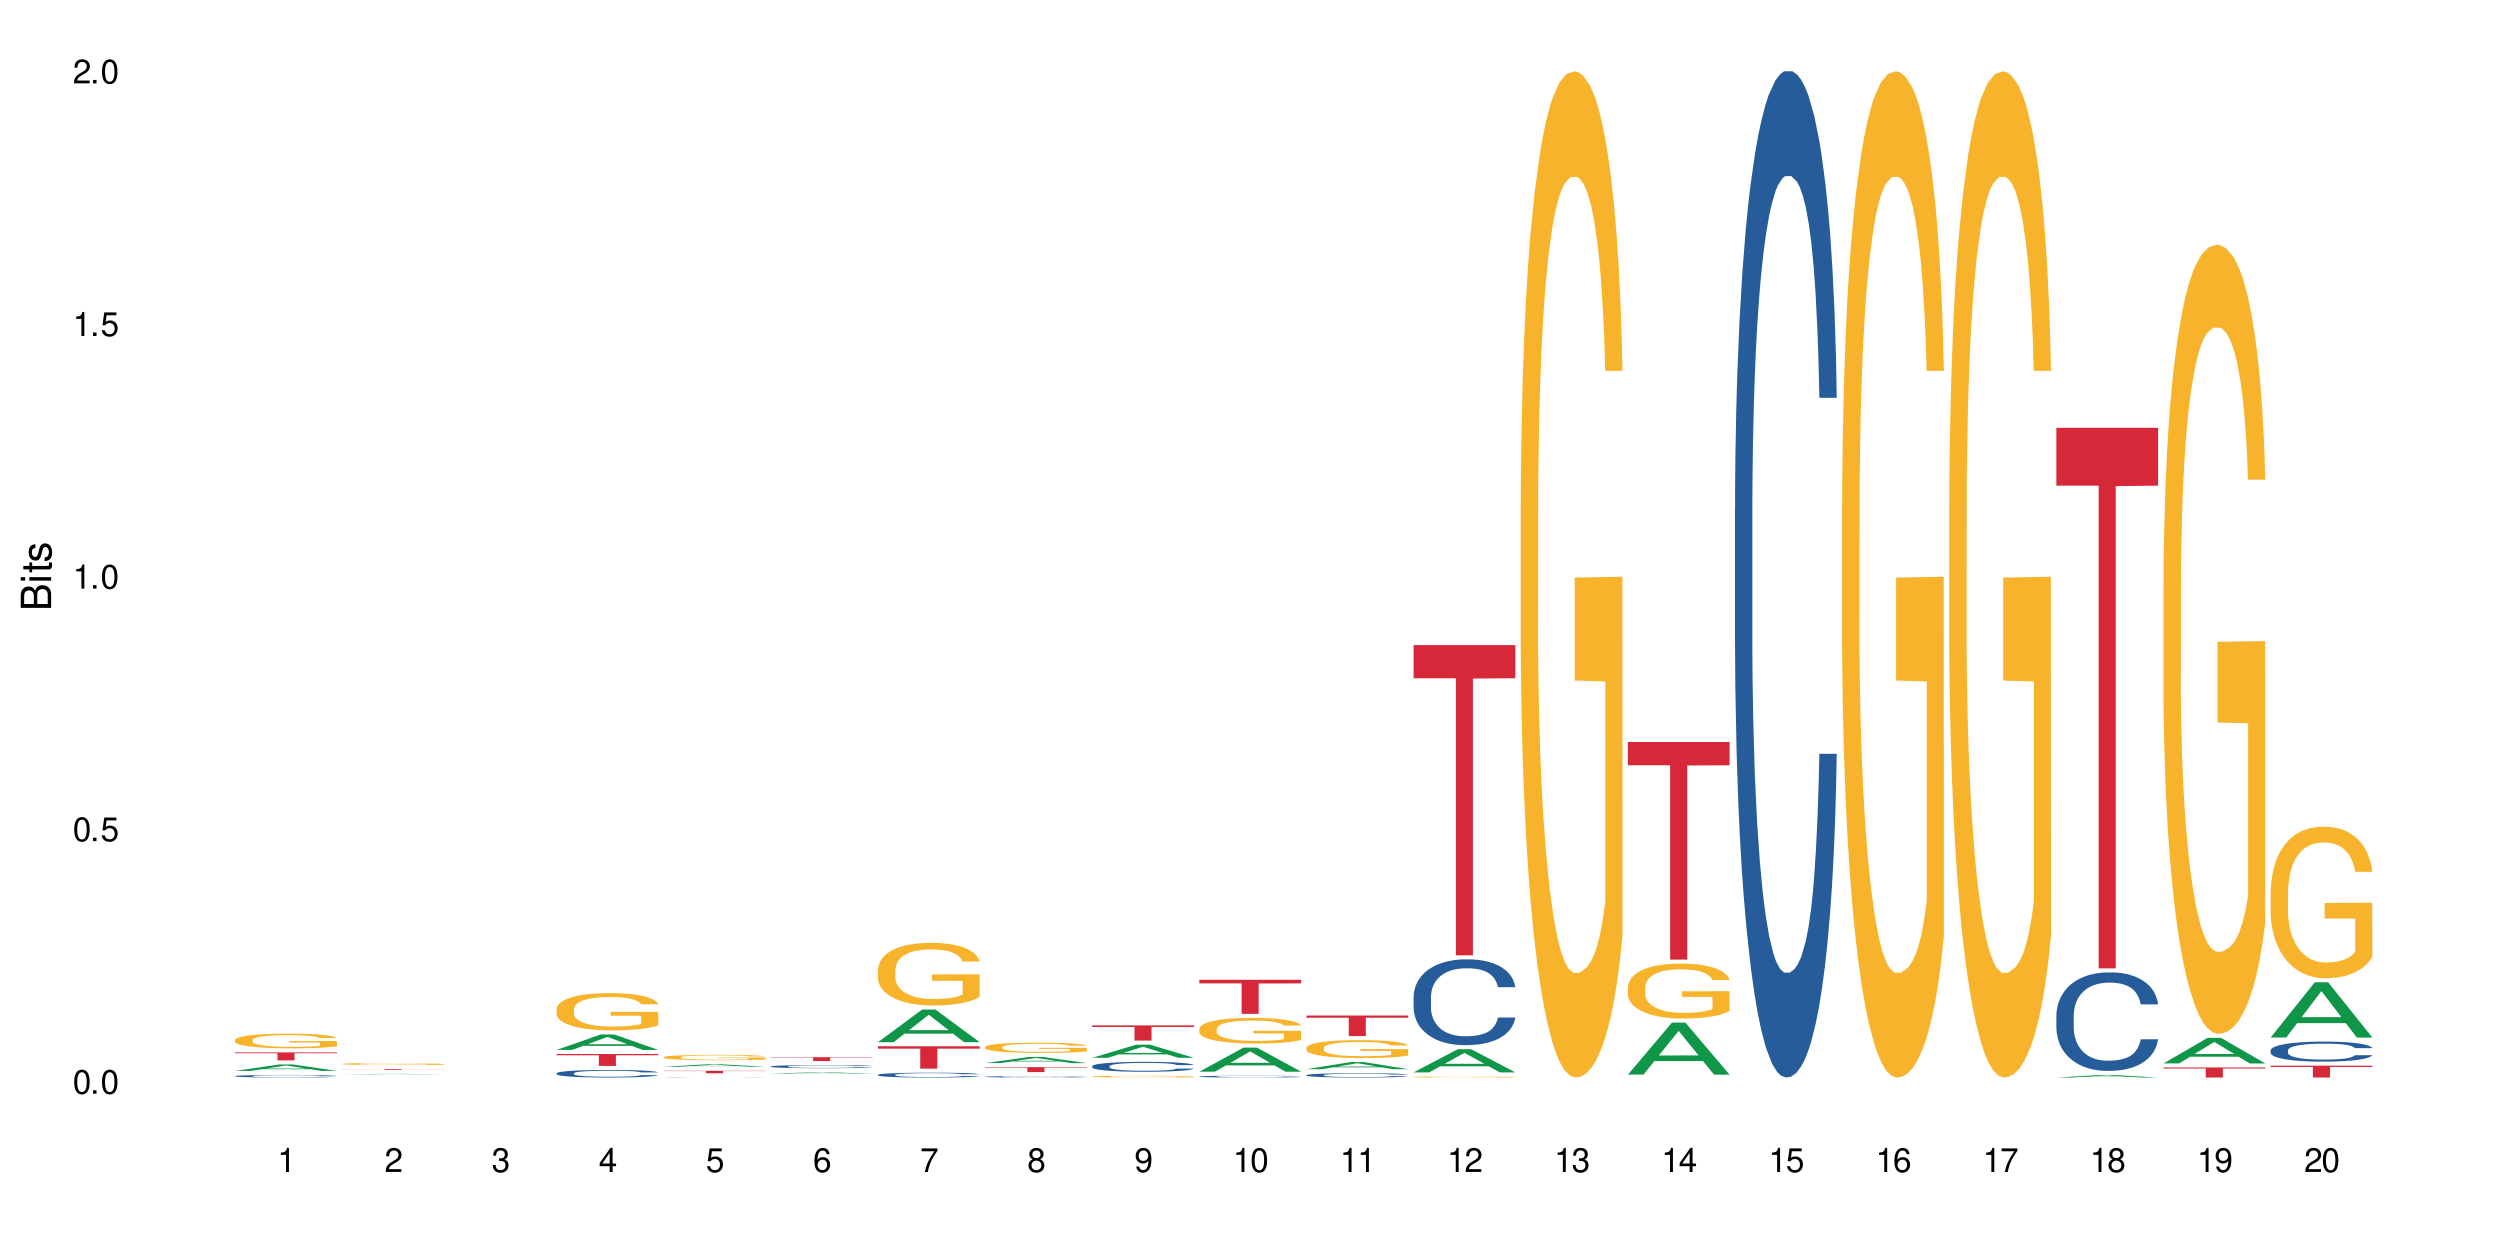 <?xml version="1.0" encoding="UTF-8"?>
<svg xmlns="http://www.w3.org/2000/svg" xmlns:xlink="http://www.w3.org/1999/xlink" width="720" height="360" viewBox="0 0 720 360">
<defs>
<g>
<g id="glyph-0-0">
</g>
<g id="glyph-0-1">
<path d="M 2.641 -6.938 C 2 -6.938 1.422 -6.656 1.078 -6.172 C 0.641 -5.562 0.406 -4.641 0.406 -3.359 C 0.406 -1.016 1.188 0.219 2.641 0.219 C 4.078 0.219 4.859 -1.016 4.859 -3.297 C 4.859 -4.641 4.656 -5.547 4.203 -6.172 C 3.844 -6.656 3.281 -6.938 2.641 -6.938 Z M 2.641 -6.188 C 3.547 -6.188 4 -5.25 4 -3.375 C 4 -1.406 3.562 -0.484 2.625 -0.484 C 1.734 -0.484 1.281 -1.438 1.281 -3.344 C 1.281 -5.25 1.734 -6.188 2.641 -6.188 Z M 2.641 -6.188 "/>
</g>
<g id="glyph-0-2">
<path d="M 1.828 -1 L 0.828 -1 L 0.828 0 L 1.828 0 Z M 1.828 -1 "/>
</g>
<g id="glyph-0-3">
<path d="M 4.562 -6.797 L 1.062 -6.797 L 0.547 -3.094 L 1.328 -3.094 C 1.719 -3.562 2.047 -3.734 2.578 -3.734 C 3.484 -3.734 4.062 -3.109 4.062 -2.094 C 4.062 -1.125 3.484 -0.531 2.578 -0.531 C 1.828 -0.531 1.375 -0.906 1.188 -1.672 L 0.328 -1.672 C 0.453 -1.109 0.547 -0.844 0.75 -0.594 C 1.125 -0.078 1.828 0.219 2.594 0.219 C 3.969 0.219 4.922 -0.781 4.922 -2.219 C 4.922 -3.562 4.031 -4.484 2.719 -4.484 C 2.25 -4.484 1.859 -4.359 1.469 -4.062 L 1.734 -5.969 L 4.562 -5.969 Z M 4.562 -6.797 "/>
</g>
<g id="glyph-0-4">
<path d="M 2.484 -4.938 L 2.484 0 L 3.328 0 L 3.328 -6.938 L 2.766 -6.938 C 2.469 -5.875 2.281 -5.734 0.984 -5.562 L 0.984 -4.938 Z M 2.484 -4.938 "/>
</g>
<g id="glyph-0-5">
<path d="M 4.859 -0.828 L 1.281 -0.828 C 1.359 -1.406 1.672 -1.781 2.5 -2.281 L 3.469 -2.828 C 4.406 -3.344 4.906 -4.062 4.906 -4.906 C 4.906 -5.484 4.672 -6.031 4.266 -6.406 C 3.859 -6.766 3.375 -6.938 2.719 -6.938 C 1.859 -6.938 1.219 -6.625 0.844 -6.031 C 0.609 -5.672 0.5 -5.234 0.484 -4.531 L 1.328 -4.531 C 1.359 -5.016 1.406 -5.281 1.531 -5.516 C 1.75 -5.938 2.188 -6.203 2.703 -6.203 C 3.469 -6.203 4.031 -5.641 4.031 -4.891 C 4.031 -4.344 3.719 -3.859 3.125 -3.516 L 2.234 -3 C 0.812 -2.172 0.406 -1.531 0.328 -0.016 L 4.859 -0.016 Z M 4.859 -0.828 "/>
</g>
<g id="glyph-0-6">
<path d="M 2.125 -3.188 L 2.578 -3.188 C 3.5 -3.188 3.984 -2.766 3.984 -1.922 C 3.984 -1.062 3.469 -0.531 2.594 -0.531 C 1.656 -0.531 1.203 -1 1.156 -2.016 L 0.312 -2.016 C 0.344 -1.453 0.438 -1.094 0.609 -0.781 C 0.953 -0.109 1.625 0.219 2.547 0.219 C 3.953 0.219 4.859 -0.625 4.859 -1.938 C 4.859 -2.828 4.516 -3.297 3.703 -3.594 C 4.344 -3.844 4.656 -4.328 4.656 -5.031 C 4.656 -6.219 3.875 -6.938 2.578 -6.938 C 1.203 -6.938 0.484 -6.172 0.453 -4.703 L 1.297 -4.703 C 1.312 -5.125 1.344 -5.359 1.453 -5.578 C 1.641 -5.969 2.062 -6.203 2.594 -6.203 C 3.344 -6.203 3.797 -5.75 3.797 -5 C 3.797 -4.516 3.609 -4.219 3.25 -4.047 C 3.016 -3.953 2.703 -3.922 2.125 -3.906 Z M 2.125 -3.188 "/>
</g>
<g id="glyph-0-7">
<path d="M 3.141 -1.672 L 3.141 0 L 3.984 0 L 3.984 -1.672 L 4.984 -1.672 L 4.984 -2.438 L 3.984 -2.438 L 3.984 -6.938 L 3.359 -6.938 L 0.266 -2.578 L 0.266 -1.672 Z M 3.141 -2.438 L 1 -2.438 L 3.141 -5.5 Z M 3.141 -2.438 "/>
</g>
<g id="glyph-0-8">
<path d="M 4.781 -5.125 C 4.609 -6.266 3.891 -6.938 2.844 -6.938 C 2.094 -6.938 1.422 -6.578 1.031 -5.953 C 0.594 -5.266 0.406 -4.422 0.406 -3.172 C 0.406 -2 0.578 -1.25 0.984 -0.641 C 1.359 -0.078 1.953 0.219 2.703 0.219 C 3.984 0.219 4.922 -0.75 4.922 -2.094 C 4.922 -3.375 4.062 -4.281 2.844 -4.281 C 2.172 -4.281 1.641 -4.031 1.281 -3.516 C 1.281 -5.234 1.828 -6.188 2.797 -6.188 C 3.391 -6.188 3.797 -5.797 3.938 -5.125 Z M 2.734 -3.531 C 3.547 -3.531 4.062 -2.953 4.062 -2.031 C 4.062 -1.156 3.484 -0.531 2.703 -0.531 C 1.922 -0.531 1.328 -1.188 1.328 -2.078 C 1.328 -2.938 1.906 -3.531 2.734 -3.531 Z M 2.734 -3.531 "/>
</g>
<g id="glyph-0-9">
<path d="M 4.984 -6.797 L 0.438 -6.797 L 0.438 -5.969 L 4.109 -5.969 C 2.5 -3.656 1.828 -2.234 1.328 0 L 2.219 0 C 2.594 -2.172 3.453 -4.047 4.984 -6.094 Z M 4.984 -6.797 "/>
</g>
<g id="glyph-0-10">
<path d="M 3.75 -3.656 C 4.469 -4.094 4.688 -4.438 4.688 -5.078 C 4.688 -6.172 3.844 -6.938 2.641 -6.938 C 1.438 -6.938 0.594 -6.172 0.594 -5.094 C 0.594 -4.438 0.812 -4.094 1.516 -3.656 C 0.734 -3.266 0.359 -2.703 0.359 -1.922 C 0.359 -0.656 1.281 0.219 2.641 0.219 C 3.984 0.219 4.922 -0.656 4.922 -1.922 C 4.922 -2.703 4.531 -3.266 3.75 -3.656 Z M 2.641 -6.188 C 3.359 -6.188 3.812 -5.75 3.812 -5.062 C 3.812 -4.406 3.344 -3.984 2.641 -3.984 C 1.922 -3.984 1.453 -4.406 1.453 -5.078 C 1.453 -5.75 1.922 -6.188 2.641 -6.188 Z M 2.641 -3.266 C 3.484 -3.266 4.062 -2.719 4.062 -1.906 C 4.062 -1.078 3.484 -0.531 2.625 -0.531 C 1.797 -0.531 1.219 -1.094 1.219 -1.906 C 1.219 -2.719 1.781 -3.266 2.641 -3.266 Z M 2.641 -3.266 "/>
</g>
<g id="glyph-0-11">
<path d="M 0.516 -1.578 C 0.672 -0.453 1.406 0.219 2.438 0.219 C 3.188 0.219 3.859 -0.141 4.266 -0.766 C 4.688 -1.453 4.891 -2.297 4.891 -3.547 C 4.891 -4.719 4.703 -5.453 4.312 -6.078 C 3.938 -6.641 3.344 -6.938 2.594 -6.938 C 1.297 -6.938 0.359 -5.969 0.359 -4.625 C 0.359 -3.344 1.234 -2.453 2.453 -2.453 C 3.094 -2.453 3.578 -2.672 4.016 -3.203 C 4 -1.484 3.469 -0.531 2.5 -0.531 C 1.906 -0.531 1.484 -0.906 1.359 -1.578 Z M 2.578 -6.203 C 3.375 -6.203 3.969 -5.531 3.969 -4.641 C 3.969 -3.797 3.391 -3.188 2.547 -3.188 C 1.734 -3.188 1.234 -3.766 1.234 -4.688 C 1.234 -5.562 1.797 -6.203 2.578 -6.203 Z M 2.578 -6.203 "/>
</g>
<g id="glyph-1-0">
</g>
<g id="glyph-1-1">
<path d="M 0 -0.953 L 0 -4.891 C 0 -5.719 -0.234 -6.344 -0.734 -6.797 C -1.188 -7.234 -1.812 -7.469 -2.5 -7.469 C -3.547 -7.469 -4.188 -7 -4.625 -5.875 C -4.984 -6.688 -5.625 -7.094 -6.531 -7.094 C -7.172 -7.094 -7.734 -6.859 -8.141 -6.391 C -8.562 -5.922 -8.75 -5.344 -8.75 -4.5 L -8.75 -0.953 Z M -4.984 -2.062 L -7.766 -2.062 L -7.766 -4.219 C -7.766 -4.844 -7.688 -5.203 -7.453 -5.5 C -7.219 -5.812 -6.859 -5.969 -6.375 -5.969 C -5.891 -5.969 -5.531 -5.812 -5.297 -5.5 C -5.062 -5.203 -4.984 -4.844 -4.984 -4.219 Z M -0.984 -2.062 L -4 -2.062 L -4 -4.781 C -4 -5.766 -3.438 -6.359 -2.484 -6.359 C -1.547 -6.359 -0.984 -5.766 -0.984 -4.781 Z M -0.984 -2.062 "/>
</g>
<g id="glyph-1-2">
<path d="M -6.281 -1.797 L -6.281 -0.797 L 0 -0.797 L 0 -1.797 Z M -8.75 -1.797 L -8.75 -0.797 L -7.484 -0.797 L -7.484 -1.797 Z M -8.75 -1.797 "/>
</g>
<g id="glyph-1-3">
<path d="M -6.281 -3.047 L -6.281 -2.016 L -8.016 -2.016 L -8.016 -1.016 L -6.281 -1.016 L -6.281 -0.172 L -5.469 -0.172 L -5.469 -1.016 L -0.719 -1.016 C -0.078 -1.016 0.281 -1.453 0.281 -2.234 C 0.281 -2.5 0.25 -2.719 0.188 -3.047 L -0.641 -3.047 C -0.609 -2.906 -0.594 -2.766 -0.594 -2.562 C -0.594 -2.141 -0.719 -2.016 -1.156 -2.016 L -5.469 -2.016 L -5.469 -3.047 Z M -6.281 -3.047 "/>
</g>
<g id="glyph-1-4">
<path d="M -4.531 -5.25 C -5.766 -5.25 -6.469 -4.422 -6.469 -2.969 C -6.469 -1.516 -5.719 -0.562 -4.547 -0.562 C -3.562 -0.562 -3.094 -1.062 -2.734 -2.562 L -2.516 -3.484 C -2.344 -4.188 -2.094 -4.469 -1.641 -4.469 C -1.047 -4.469 -0.641 -3.875 -0.641 -3 C -0.641 -2.453 -0.797 -2 -1.062 -1.75 C -1.25 -1.594 -1.422 -1.531 -1.875 -1.469 L -1.875 -0.406 C -0.422 -0.453 0.281 -1.266 0.281 -2.922 C 0.281 -4.5 -0.5 -5.516 -1.719 -5.516 C -2.656 -5.516 -3.172 -4.984 -3.469 -3.734 L -3.703 -2.766 C -3.891 -1.953 -4.156 -1.609 -4.594 -1.609 C -5.188 -1.609 -5.547 -2.125 -5.547 -2.938 C -5.547 -3.75 -5.203 -4.172 -4.531 -4.203 Z M -4.531 -5.25 "/>
</g>
</g>
</defs>
<rect x="-72" y="-36" width="864" height="432" fill="rgb(100%, 100%, 100%)" fill-opacity="1"/>
<path fill-rule="nonzero" fill="rgb(6.275%, 58.824%, 28.235%)" fill-opacity="1" d="M 67.73 308.422 L 67.762 308.418 L 80.445 306.559 L 84.297 306.559 L 97.043 308.422 L 92.562 308.422 L 89.371 307.938 L 75.371 307.938 L 72.238 308.422 L 67.73 308.422 L 76.719 307.734 L 88.086 307.734 L 82.418 306.863 L 82.355 306.863 L 82.293 306.867 L 76.688 307.734 L 76.719 307.734 Z M 67.73 308.422 "/>
<path fill-rule="nonzero" fill="rgb(14.51%, 36.078%, 60%)" fill-opacity="1" d="M 67.73 309.91 L 67.766 309.91 L 67.766 309.895 L 67.875 309.867 L 68.125 309.836 L 68.375 309.812 L 69.02 309.773 L 69.91 309.734 L 70.84 309.703 L 71.52 309.688 L 72.129 309.672 L 73.523 309.648 L 74.414 309.633 L 75.379 309.621 L 76.559 309.613 L 77.418 309.605 L 79.348 309.594 L 80.777 309.59 L 81.887 309.586 L 84.281 309.586 L 85.711 309.59 L 86.746 309.594 L 87.891 309.598 L 88.855 309.605 L 90.535 309.621 L 92.035 309.637 L 92.715 309.648 L 93.789 309.672 L 94.609 309.691 L 95.184 309.707 L 95.824 309.734 L 96.398 309.766 L 96.828 309.801 L 97.043 309.828 L 92.035 309.828 L 91.785 309.801 L 91.5 309.781 L 90.965 309.754 L 90.43 309.734 L 89.68 309.715 L 89 309.699 L 88.07 309.688 L 87.246 309.68 L 86.391 309.672 L 85.566 309.668 L 83.996 309.664 L 81.492 309.664 L 80.098 309.672 L 79.348 309.676 L 78.277 309.688 L 77.523 309.695 L 76.633 309.707 L 76.023 309.719 L 75.273 309.738 L 74.738 309.754 L 74.129 309.777 L 73.773 309.793 L 73.449 309.812 L 73.164 309.836 L 72.949 309.859 L 72.805 309.883 L 72.734 309.906 L 72.734 310.012 L 72.805 310.039 L 72.984 310.066 L 73.449 310.109 L 74.129 310.145 L 74.914 310.172 L 75.668 310.195 L 76.094 310.203 L 76.668 310.215 L 77.562 310.227 L 78.848 310.242 L 79.598 310.246 L 80.742 310.254 L 84.887 310.254 L 85.816 310.25 L 86.781 310.242 L 88.105 310.23 L 88.926 310.219 L 89.641 310.207 L 90.18 310.195 L 90.535 310.184 L 91.07 310.164 L 91.5 310.141 L 91.824 310.117 L 92.035 310.094 L 97.043 310.094 L 96.828 310.121 L 96.504 310.145 L 96.184 310.168 L 95.684 310.191 L 95.109 310.211 L 94.289 310.234 L 93.609 310.25 L 92.715 310.27 L 91.895 310.281 L 91 310.293 L 89.68 310.305 L 88.82 310.312 L 87.891 310.32 L 86.781 310.324 L 85.387 310.328 L 83.887 310.332 L 80.992 310.332 L 79.883 310.328 L 78.418 310.32 L 76.594 310.309 L 75.273 310.297 L 74.238 310.285 L 73.344 310.27 L 72.344 310.254 L 71.055 310.223 L 70.27 310.199 L 69.734 310.18 L 69.125 310.152 L 68.695 310.129 L 68.195 310.09 L 67.84 310.043 L 67.73 310.004 Z M 67.73 309.91 "/>
<path fill-rule="nonzero" fill="rgb(96.863%, 70.196%, 16.863%)" fill-opacity="1" d="M 67.73 299.504 L 67.766 299.5 L 67.766 299.422 L 67.91 299.246 L 68.266 299.008 L 68.73 298.809 L 69.23 298.656 L 69.555 298.574 L 70.09 298.457 L 70.555 298.371 L 71.734 298.199 L 73.234 298.035 L 74.059 297.965 L 74.988 297.902 L 76.309 297.828 L 76.918 297.801 L 78.777 297.738 L 80.887 297.699 L 83.207 297.688 L 84.281 297.691 L 85.746 297.707 L 87.746 297.75 L 88.891 297.789 L 89.785 297.828 L 90.715 297.879 L 91.859 297.953 L 92.93 298.047 L 93.789 298.141 L 94.645 298.258 L 95.359 298.379 L 95.969 298.516 L 96.504 298.68 L 96.828 298.812 L 97.043 298.949 L 92.074 298.949 L 91.785 298.812 L 91.465 298.711 L 90.93 298.582 L 90.395 298.488 L 89.855 298.414 L 88.855 298.316 L 87.996 298.254 L 86.926 298.199 L 85.891 298.164 L 84.711 298.141 L 83.996 298.133 L 82.102 298.133 L 80.383 298.16 L 79.383 298.191 L 78.668 298.223 L 77.668 298.281 L 76.703 298.355 L 75.629 298.477 L 74.914 298.586 L 74.523 298.66 L 74.023 298.773 L 73.664 298.879 L 73.27 299.035 L 73.059 299.152 L 72.77 299.414 L 72.734 300.109 L 72.844 300.258 L 73.059 300.418 L 73.344 300.555 L 73.773 300.703 L 74.199 300.816 L 74.953 300.965 L 75.594 301.066 L 76.094 301.133 L 77.059 301.238 L 77.453 301.273 L 78.383 301.34 L 79.348 301.395 L 80.527 301.441 L 81.422 301.465 L 82.852 301.484 L 84.672 301.484 L 86.82 301.461 L 88.176 301.43 L 89.105 301.398 L 89.715 301.371 L 90.465 301.328 L 91 301.293 L 91.5 301.25 L 92.109 301.184 L 92.109 300.258 L 83.281 300.254 L 83.281 299.82 L 97.004 299.816 L 97.043 301.328 L 96.289 301.434 L 95.359 301.535 L 94.469 301.613 L 93.539 301.68 L 92.215 301.75 L 91.145 301.797 L 89.5 301.852 L 87.996 301.887 L 86.426 301.91 L 85.031 301.922 L 83.387 301.926 L 81.922 301.918 L 80.348 301.895 L 79.098 301.863 L 77.953 301.824 L 76.809 301.773 L 75.379 301.695 L 74.449 301.629 L 73.484 301.547 L 72.52 301.449 L 71.664 301.344 L 71.09 301.266 L 70.52 301.172 L 69.91 301.055 L 69.34 300.922 L 68.91 300.805 L 68.516 300.668 L 68.23 300.539 L 67.945 300.367 L 67.801 300.227 L 67.73 300.105 Z M 67.73 299.504 "/>
<path fill-rule="nonzero" fill="rgb(83.922%, 15.686%, 22.353%)" fill-opacity="1" d="M 67.73 303.09 L 97.043 303.09 L 97.043 303.336 L 84.824 303.34 L 84.824 305.395 L 79.91 305.395 L 79.91 303.34 L 79.84 303.336 L 67.73 303.336 Z M 67.73 303.09 "/>
<path fill-rule="nonzero" fill="rgb(6.275%, 58.824%, 28.235%)" fill-opacity="1" d="M 98.582 309.43 L 98.613 309.43 L 111.297 309.266 L 115.148 309.266 L 127.895 309.43 L 123.418 309.43 L 120.223 309.387 L 106.223 309.387 L 103.094 309.43 L 98.582 309.43 L 107.57 309.371 L 118.938 309.371 L 113.27 309.293 L 113.145 309.293 L 107.539 309.371 L 107.57 309.371 Z M 98.582 309.43 "/>
<path fill-rule="nonzero" fill="rgb(96.863%, 70.196%, 16.863%)" fill-opacity="1" d="M 98.582 306.391 L 98.621 306.391 L 98.621 306.383 L 98.762 306.359 L 99.121 306.324 L 99.586 306.297 L 100.086 306.277 L 100.406 306.266 L 100.941 306.25 L 101.406 306.238 L 102.586 306.215 L 104.09 306.191 L 104.91 306.184 L 105.84 306.176 L 107.164 306.164 L 107.77 306.16 L 109.629 306.152 L 111.738 306.148 L 114.062 306.145 L 115.133 306.145 L 116.598 306.148 L 118.602 306.152 L 119.746 306.16 L 120.637 306.164 L 121.566 306.172 L 122.711 306.18 L 123.785 306.195 L 124.641 306.207 L 125.5 306.223 L 126.215 306.238 L 126.82 306.258 L 127.359 306.281 L 127.68 306.297 L 127.895 306.316 L 122.926 306.316 L 122.641 306.297 L 122.316 306.285 L 121.781 306.266 L 121.246 306.254 L 120.711 306.246 L 119.707 306.23 L 118.852 306.223 L 117.777 306.215 L 116.742 306.211 L 115.562 306.207 L 112.953 306.207 L 111.238 306.211 L 110.238 306.215 L 109.523 306.219 L 108.52 306.227 L 107.914 306.23 L 107.555 306.234 L 106.484 306.254 L 105.77 306.266 L 105.375 306.277 L 104.875 306.293 L 104.516 306.309 L 104.125 306.328 L 103.91 306.344 L 103.625 306.379 L 103.59 306.477 L 103.695 306.496 L 103.91 306.516 L 104.195 306.535 L 104.625 306.555 L 105.055 306.57 L 105.805 306.594 L 106.449 306.605 L 106.949 306.613 L 107.914 306.629 L 108.305 306.633 L 109.234 306.645 L 110.199 306.652 L 111.379 306.656 L 112.273 306.66 L 113.703 306.664 L 115.527 306.664 L 117.672 306.66 L 119.031 306.656 L 119.957 306.652 L 120.566 306.648 L 121.316 306.641 L 121.852 306.637 L 122.355 306.629 L 122.961 306.621 L 122.961 306.496 L 114.133 306.496 L 114.133 306.438 L 127.859 306.434 L 127.895 306.641 L 127.145 306.656 L 126.215 306.668 L 125.32 306.68 L 124.391 306.688 L 123.07 306.699 L 121.996 306.707 L 120.352 306.711 L 118.852 306.719 L 117.277 306.719 L 115.883 306.723 L 112.773 306.723 L 111.203 306.719 L 109.949 306.715 L 108.809 306.711 L 107.664 306.703 L 106.234 306.691 L 105.305 306.684 L 104.34 306.672 L 103.375 306.656 L 102.516 306.645 L 101.945 306.633 L 101.371 306.621 L 100.766 306.605 L 100.191 306.586 L 99.762 306.57 L 99.371 306.551 L 99.086 306.535 L 98.797 306.512 L 98.656 306.492 L 98.582 306.477 Z M 98.582 306.391 "/>
<path fill-rule="nonzero" fill="rgb(83.922%, 15.686%, 22.353%)" fill-opacity="1" d="M 98.582 307.887 L 127.895 307.887 L 127.895 307.91 L 115.68 307.91 L 115.68 308.102 L 110.766 308.102 L 110.766 307.91 L 98.582 307.91 Z M 98.582 307.887 "/>
<path fill-rule="nonzero" fill="rgb(6.275%, 58.824%, 28.235%)" fill-opacity="1" d="M 160.289 302.383 L 160.32 302.375 L 173.004 297.922 L 176.855 297.922 L 189.602 302.387 L 185.121 302.387 L 181.93 301.219 L 167.93 301.219 L 164.801 302.383 L 160.289 302.383 L 169.277 300.738 L 180.645 300.734 L 174.977 298.652 L 174.914 298.648 L 174.852 298.66 L 169.246 300.734 L 169.277 300.738 Z M 160.289 302.383 "/>
<path fill-rule="nonzero" fill="rgb(14.51%, 36.078%, 60%)" fill-opacity="1" d="M 160.289 309.098 L 160.324 309.094 L 160.324 309.047 L 160.434 308.973 L 160.684 308.875 L 160.934 308.809 L 161.578 308.691 L 162.469 308.578 L 163.398 308.488 L 164.078 308.438 L 164.688 308.398 L 166.082 308.324 L 166.973 308.285 L 167.938 308.25 L 169.117 308.219 L 169.977 308.199 L 171.906 308.164 L 173.336 308.152 L 174.445 308.145 L 176.84 308.145 L 178.27 308.152 L 179.305 308.164 L 180.449 308.18 L 181.414 308.199 L 183.094 308.242 L 184.598 308.297 L 185.273 308.328 L 186.348 308.391 L 187.168 308.453 L 187.742 308.504 L 188.383 308.578 L 188.957 308.668 L 189.387 308.77 L 189.602 308.855 L 184.598 308.855 L 184.344 308.773 L 184.059 308.715 L 183.523 308.633 L 182.988 308.574 L 182.238 308.516 L 181.559 308.477 L 180.629 308.438 L 179.805 308.414 L 178.949 308.398 L 178.125 308.387 L 176.555 308.375 L 174.73 308.375 L 174.051 308.379 L 172.656 308.395 L 171.906 308.406 L 170.836 308.434 L 170.082 308.461 L 169.191 308.5 L 168.582 308.535 L 167.832 308.586 L 167.297 308.633 L 166.688 308.699 L 166.332 308.75 L 166.008 308.805 L 165.723 308.871 L 165.508 308.941 L 165.367 309.016 L 165.293 309.086 L 165.293 309.398 L 165.367 309.469 L 165.543 309.555 L 166.008 309.676 L 166.688 309.781 L 167.473 309.863 L 168.227 309.926 L 168.652 309.953 L 169.227 309.984 L 170.121 310.023 L 171.406 310.066 L 172.156 310.082 L 173.301 310.098 L 174.48 310.105 L 176.055 310.105 L 177.445 310.098 L 178.375 310.086 L 179.34 310.07 L 180.664 310.035 L 181.484 310.004 L 182.199 309.965 L 182.738 309.93 L 183.094 309.898 L 183.629 309.836 L 184.059 309.766 L 184.383 309.695 L 184.598 309.629 L 189.602 309.629 L 189.387 309.707 L 189.062 309.785 L 188.742 309.844 L 188.242 309.914 L 187.668 309.977 L 186.848 310.047 L 186.168 310.094 L 185.273 310.141 L 184.453 310.18 L 183.559 310.215 L 182.238 310.254 L 181.379 310.273 L 180.449 310.293 L 179.34 310.309 L 177.949 310.324 L 176.445 310.332 L 175.051 310.332 L 173.551 310.328 L 172.441 310.32 L 170.977 310.301 L 169.152 310.266 L 167.832 310.227 L 166.797 310.191 L 165.902 310.152 L 164.902 310.098 L 163.613 310.008 L 162.828 309.941 L 162.293 309.883 L 161.684 309.809 L 161.254 309.738 L 160.754 309.625 L 160.398 309.484 L 160.289 309.371 Z M 160.289 309.098 "/>
<path fill-rule="nonzero" fill="rgb(96.863%, 70.196%, 16.863%)" fill-opacity="1" d="M 160.289 290.621 L 160.324 290.609 L 160.324 290.414 L 160.469 289.973 L 160.824 289.367 L 161.289 288.867 L 161.789 288.473 L 162.113 288.266 L 162.648 287.973 L 163.113 287.758 L 164.293 287.316 L 165.793 286.906 L 166.617 286.727 L 167.547 286.562 L 168.867 286.375 L 169.477 286.305 L 171.336 286.148 L 173.445 286.051 L 175.766 286.023 L 176.84 286.031 L 178.305 286.07 L 180.305 286.18 L 181.449 286.277 L 182.344 286.375 L 183.273 286.504 L 184.418 286.699 L 185.488 286.934 L 186.348 287.168 L 187.207 287.465 L 187.922 287.777 L 188.527 288.121 L 189.062 288.531 L 189.387 288.875 L 189.602 289.219 L 184.633 289.219 L 184.344 288.875 L 184.023 288.609 L 183.488 288.285 L 182.953 288.051 L 182.414 287.867 L 181.414 287.609 L 180.559 287.453 L 179.484 287.316 L 178.449 287.227 L 177.27 287.168 L 176.555 287.148 L 174.66 287.148 L 172.941 287.219 L 171.941 287.297 L 171.227 287.375 L 170.227 287.523 L 169.617 287.641 L 169.262 287.719 L 168.188 288.023 L 167.473 288.297 L 167.082 288.484 L 166.582 288.777 L 166.223 289.043 L 165.828 289.434 L 165.617 289.727 L 165.328 290.395 L 165.293 292.16 L 165.402 292.531 L 165.617 292.934 L 165.902 293.285 L 166.332 293.66 L 166.758 293.945 L 167.512 294.328 L 168.152 294.582 L 168.652 294.746 L 169.617 295.012 L 170.012 295.102 L 170.941 295.277 L 171.906 295.414 L 173.086 295.531 L 173.98 295.59 L 175.41 295.641 L 177.234 295.641 L 179.379 295.582 L 180.734 295.504 L 181.664 295.426 L 182.273 295.355 L 183.023 295.246 L 183.559 295.148 L 184.059 295.043 L 184.668 294.875 L 184.668 292.531 L 175.84 292.523 L 175.84 291.426 L 189.562 291.414 L 189.602 295.246 L 188.848 295.512 L 187.922 295.766 L 187.027 295.965 L 186.098 296.129 L 184.773 296.316 L 183.703 296.434 L 182.059 296.57 L 180.559 296.66 L 178.984 296.719 L 177.59 296.746 L 175.945 296.758 L 174.48 296.738 L 172.906 296.68 L 171.656 296.602 L 170.512 296.504 L 169.367 296.375 L 167.938 296.168 L 167.008 296.004 L 166.043 295.797 L 165.078 295.551 L 164.223 295.285 L 163.648 295.082 L 163.078 294.848 L 162.469 294.551 L 161.898 294.219 L 161.469 293.914 L 161.074 293.57 L 160.789 293.246 L 160.504 292.805 L 160.359 292.453 L 160.289 292.148 Z M 160.289 290.621 "/>
<path fill-rule="nonzero" fill="rgb(83.922%, 15.686%, 22.353%)" fill-opacity="1" d="M 160.289 303.551 L 189.602 303.551 L 189.602 303.918 L 177.383 303.918 L 177.383 306.98 L 172.469 306.98 L 172.469 303.922 L 172.398 303.918 L 160.289 303.918 Z M 160.289 303.551 "/>
<path fill-rule="nonzero" fill="rgb(6.275%, 58.824%, 28.235%)" fill-opacity="1" d="M 191.145 307.23 L 191.176 307.23 L 203.855 306.5 L 207.707 306.5 L 220.453 307.23 L 215.977 307.23 L 212.781 307.039 L 198.785 307.039 L 195.652 307.23 L 191.145 307.23 L 200.129 306.961 L 211.496 306.961 L 205.828 306.621 L 205.703 306.621 L 200.098 306.961 L 200.129 306.961 Z M 191.145 307.23 "/>
<path fill-rule="nonzero" fill="rgb(14.51%, 36.078%, 60%)" fill-opacity="1" d="M 191.145 310.293 L 191.18 310.293 L 191.285 310.289 L 191.535 310.285 L 191.785 310.285 L 192.43 310.281 L 193.324 310.277 L 194.254 310.273 L 195.539 310.273 L 196.934 310.27 L 197.828 310.27 L 198.793 310.266 L 213.949 310.266 L 215.449 310.27 L 217.199 310.27 L 218.023 310.273 L 218.594 310.273 L 219.238 310.277 L 219.809 310.281 L 220.238 310.285 L 220.453 310.285 L 215.199 310.285 L 214.914 310.281 L 214.375 310.277 L 213.84 310.277 L 213.09 310.273 L 209.801 310.273 L 208.98 310.27 L 204.902 310.27 L 203.512 310.273 L 200.043 310.273 L 199.434 310.277 L 198.148 310.277 L 197.539 310.281 L 197.184 310.281 L 196.863 310.285 L 196.574 310.285 L 196.359 310.289 L 196.219 310.293 L 196.148 310.293 L 196.148 310.305 L 196.219 310.305 L 196.398 310.309 L 196.863 310.312 L 197.539 310.316 L 198.328 310.316 L 199.078 310.32 L 200.078 310.32 L 200.973 310.324 L 211.516 310.324 L 212.34 310.32 L 213.949 310.32 L 214.484 310.316 L 214.914 310.316 L 215.234 310.312 L 215.449 310.309 L 220.453 310.309 L 220.238 310.312 L 219.918 310.316 L 219.594 310.316 L 219.094 310.32 L 218.523 310.32 L 217.699 310.324 L 217.02 310.324 L 216.129 310.328 L 213.09 310.328 L 212.23 310.332 L 200.008 310.332 L 198.684 310.328 L 196.754 310.328 L 195.754 310.324 L 194.469 310.32 L 193.145 310.32 L 192.535 310.316 L 192.109 310.312 L 191.605 310.309 L 191.25 310.305 L 191.145 310.301 Z M 191.145 310.293 "/>
<path fill-rule="nonzero" fill="rgb(96.863%, 70.196%, 16.863%)" fill-opacity="1" d="M 191.145 304.461 L 191.18 304.457 L 191.18 304.43 L 191.32 304.367 L 191.68 304.281 L 192.145 304.207 L 192.645 304.152 L 192.965 304.125 L 193.5 304.082 L 193.965 304.051 L 195.145 303.988 L 196.648 303.93 L 197.469 303.902 L 198.398 303.879 L 199.723 303.852 L 200.328 303.844 L 202.188 303.82 L 204.297 303.805 L 206.621 303.801 L 207.691 303.805 L 209.156 303.809 L 211.16 303.824 L 212.305 303.84 L 213.195 303.852 L 214.125 303.871 L 215.27 303.898 L 216.344 303.934 L 217.199 303.965 L 218.059 304.008 L 218.773 304.055 L 219.379 304.102 L 219.918 304.16 L 220.238 304.211 L 220.453 304.258 L 215.484 304.258 L 215.199 304.211 L 214.875 304.172 L 214.34 304.125 L 213.805 304.094 L 213.27 304.066 L 212.266 304.027 L 211.41 304.008 L 210.336 303.988 L 209.301 303.973 L 208.121 303.965 L 205.512 303.965 L 203.797 303.973 L 202.797 303.984 L 202.082 303.996 L 201.078 304.016 L 200.473 304.035 L 200.113 304.043 L 199.043 304.09 L 198.328 304.129 L 197.934 304.152 L 197.434 304.195 L 197.074 304.234 L 196.684 304.289 L 196.469 304.332 L 196.184 304.426 L 196.148 304.68 L 196.254 304.734 L 196.469 304.789 L 196.754 304.84 L 197.184 304.895 L 197.613 304.934 L 198.363 304.988 L 199.008 305.027 L 199.508 305.051 L 200.473 305.086 L 200.863 305.102 L 201.793 305.125 L 202.758 305.145 L 203.938 305.16 L 204.832 305.172 L 206.262 305.176 L 208.086 305.176 L 210.23 305.168 L 211.59 305.156 L 212.52 305.145 L 213.125 305.137 L 213.875 305.121 L 214.414 305.105 L 214.914 305.09 L 215.52 305.066 L 215.52 304.734 L 206.691 304.73 L 206.691 304.574 L 220.418 304.574 L 220.453 305.121 L 219.703 305.16 L 218.773 305.195 L 217.879 305.223 L 216.949 305.246 L 215.629 305.273 L 214.555 305.289 L 212.91 305.309 L 211.41 305.324 L 209.836 305.332 L 208.441 305.336 L 205.332 305.336 L 203.762 305.324 L 202.508 305.316 L 201.367 305.301 L 200.223 305.281 L 198.793 305.254 L 197.863 305.23 L 196.898 305.199 L 195.934 305.164 L 195.074 305.125 L 194.504 305.098 L 193.93 305.062 L 193.324 305.023 L 192.75 304.973 L 192.32 304.93 L 191.93 304.883 L 191.645 304.836 L 191.355 304.773 L 191.215 304.723 L 191.145 304.68 Z M 191.145 304.461 "/>
<path fill-rule="nonzero" fill="rgb(83.922%, 15.686%, 22.353%)" fill-opacity="1" d="M 191.145 308.395 L 220.453 308.395 L 220.453 308.473 L 208.238 308.473 L 208.238 309.102 L 203.324 309.102 L 203.324 308.473 L 191.145 308.473 Z M 191.145 308.395 "/>
<path fill-rule="nonzero" fill="rgb(6.275%, 58.824%, 28.235%)" fill-opacity="1" d="M 221.996 309.207 L 222.027 309.207 L 234.711 308.812 L 238.562 308.812 L 251.305 309.207 L 246.828 309.207 L 243.633 309.105 L 229.637 309.105 L 226.504 309.207 L 221.996 309.207 L 230.984 309.062 L 242.352 309.062 L 236.684 308.875 L 236.559 308.875 L 230.953 309.062 L 230.984 309.062 Z M 221.996 309.207 "/>
<path fill-rule="nonzero" fill="rgb(14.51%, 36.078%, 60%)" fill-opacity="1" d="M 221.996 307.133 L 222.031 307.133 L 222.031 307.113 L 222.137 307.082 L 222.391 307.043 L 222.641 307.016 L 223.281 306.965 L 224.176 306.918 L 225.105 306.883 L 225.785 306.859 L 226.391 306.844 L 227.785 306.812 L 228.68 306.797 L 229.645 306.785 L 230.824 306.77 L 231.684 306.762 L 233.613 306.75 L 235.043 306.742 L 236.148 306.738 L 238.547 306.738 L 239.977 306.742 L 241.012 306.746 L 242.156 306.754 L 243.121 306.762 L 244.801 306.781 L 246.301 306.805 L 246.98 306.816 L 248.055 306.844 L 248.875 306.867 L 249.445 306.887 L 250.09 306.918 L 250.664 306.957 L 251.09 307 L 251.305 307.035 L 246.301 307.035 L 246.051 307 L 245.766 306.977 L 245.23 306.941 L 244.691 306.918 L 243.941 306.895 L 243.262 306.879 L 242.336 306.863 L 241.512 306.852 L 240.652 306.844 L 239.832 306.84 L 238.258 306.836 L 235.758 306.836 L 234.363 306.844 L 233.613 306.848 L 232.539 306.859 L 231.789 306.871 L 230.895 306.887 L 230.289 306.902 L 229.539 306.922 L 229 306.941 L 228.395 306.969 L 228.035 306.992 L 227.715 307.012 L 227.43 307.039 L 227.215 307.07 L 227.07 307.102 L 227 307.129 L 227 307.258 L 227.07 307.289 L 227.25 307.324 L 227.715 307.375 L 228.395 307.418 L 229.18 307.453 L 229.93 307.477 L 230.359 307.488 L 230.93 307.504 L 231.824 307.52 L 233.113 307.535 L 233.863 307.543 L 235.008 307.551 L 239.152 307.551 L 240.082 307.543 L 241.047 307.539 L 242.371 307.523 L 243.191 307.512 L 243.906 307.496 L 244.441 307.48 L 244.801 307.465 L 245.336 307.441 L 245.766 307.414 L 246.086 307.383 L 246.301 307.355 L 251.305 307.355 L 251.09 307.387 L 250.77 307.422 L 250.449 307.445 L 249.949 307.473 L 249.375 307.5 L 248.555 307.527 L 247.875 307.547 L 246.98 307.566 L 246.16 307.582 L 245.266 307.598 L 243.941 307.613 L 243.086 307.621 L 242.156 307.629 L 241.047 307.637 L 239.652 307.641 L 238.152 307.645 L 236.758 307.648 L 235.258 307.645 L 234.148 307.641 L 232.684 307.633 L 230.859 307.621 L 229.539 307.605 L 228.5 307.586 L 227.605 307.57 L 226.605 307.551 L 225.32 307.512 L 224.535 307.484 L 223.996 307.461 L 223.391 307.43 L 222.961 307.398 L 222.461 307.352 L 222.102 307.293 L 221.996 307.25 Z M 221.996 307.133 "/>
<path fill-rule="nonzero" fill="rgb(83.922%, 15.686%, 22.353%)" fill-opacity="1" d="M 221.996 304.48 L 251.305 304.48 L 251.305 304.598 L 239.09 304.598 L 239.09 305.578 L 234.176 305.578 L 234.176 304.602 L 234.105 304.598 L 221.996 304.598 Z M 221.996 304.48 "/>
<path fill-rule="nonzero" fill="rgb(6.275%, 58.824%, 28.235%)" fill-opacity="1" d="M 252.848 300.152 L 252.879 300.141 L 265.562 290.746 L 269.414 290.746 L 282.16 300.16 L 277.68 300.16 L 274.488 297.703 L 260.488 297.703 L 257.359 300.152 L 252.848 300.152 L 261.836 296.688 L 273.203 296.68 L 267.535 292.285 L 267.473 292.277 L 267.41 292.305 L 261.805 296.68 L 261.836 296.688 Z M 252.848 300.152 "/>
<path fill-rule="nonzero" fill="rgb(14.51%, 36.078%, 60%)" fill-opacity="1" d="M 252.848 309.543 L 252.883 309.543 L 252.883 309.512 L 252.992 309.465 L 253.242 309.402 L 253.492 309.359 L 254.137 309.285 L 255.027 309.211 L 255.957 309.156 L 256.637 309.121 L 257.246 309.098 L 258.641 309.051 L 259.531 309.027 L 260.496 309.004 L 261.676 308.98 L 262.535 308.969 L 264.465 308.949 L 265.895 308.941 L 267.004 308.938 L 269.398 308.938 L 270.828 308.941 L 271.863 308.949 L 273.008 308.957 L 273.973 308.969 L 275.652 308.996 L 277.156 309.035 L 277.832 309.055 L 278.906 309.094 L 279.727 309.133 L 280.301 309.164 L 280.945 309.211 L 281.516 309.27 L 281.945 309.336 L 282.16 309.391 L 277.156 309.391 L 276.906 309.34 L 276.617 309.297 L 276.082 309.246 L 275.547 309.211 L 274.797 309.172 L 274.117 309.148 L 273.188 309.125 L 272.363 309.109 L 271.508 309.098 L 270.684 309.09 L 269.113 309.082 L 267.289 309.082 L 266.609 309.086 L 265.215 309.094 L 264.465 309.105 L 263.395 309.121 L 262.641 309.137 L 261.75 309.164 L 261.141 309.184 L 260.391 309.219 L 259.855 309.246 L 259.246 309.289 L 258.891 309.32 L 258.566 309.359 L 258.281 309.398 L 258.066 309.445 L 257.926 309.492 L 257.852 309.539 L 257.852 309.734 L 257.926 309.781 L 258.102 309.836 L 258.566 309.914 L 259.246 309.98 L 260.031 310.035 L 260.785 310.07 L 261.211 310.09 L 261.785 310.109 L 262.68 310.137 L 263.965 310.16 L 264.715 310.172 L 265.859 310.184 L 267.039 310.188 L 268.613 310.188 L 270.004 310.184 L 270.934 310.176 L 271.898 310.164 L 273.223 310.145 L 274.043 310.125 L 274.758 310.098 L 275.297 310.074 L 275.652 310.055 L 276.188 310.016 L 276.617 309.973 L 276.941 309.926 L 277.156 309.883 L 282.16 309.883 L 281.945 309.934 L 281.621 309.984 L 281.301 310.02 L 280.801 310.066 L 280.23 310.105 L 279.406 310.148 L 278.727 310.18 L 277.832 310.211 L 277.012 310.234 L 276.117 310.258 L 274.797 310.281 L 273.938 310.297 L 273.008 310.309 L 271.898 310.316 L 270.508 310.324 L 269.004 310.332 L 267.609 310.332 L 266.109 310.328 L 265 310.324 L 263.535 310.312 L 261.715 310.289 L 260.391 310.266 L 259.355 310.242 L 258.461 310.215 L 257.461 310.184 L 256.172 310.125 L 255.387 310.082 L 254.852 310.047 L 254.242 309.996 L 253.812 309.953 L 253.312 309.879 L 252.957 309.789 L 252.848 309.719 Z M 252.848 309.543 "/>
<path fill-rule="nonzero" fill="rgb(96.863%, 70.196%, 16.863%)" fill-opacity="1" d="M 252.848 279.273 L 252.883 279.258 L 252.883 278.926 L 253.027 278.188 L 253.383 277.164 L 253.848 276.324 L 254.352 275.664 L 254.672 275.32 L 255.207 274.824 L 255.672 274.465 L 256.852 273.723 L 258.352 273.031 L 259.176 272.734 L 260.105 272.453 L 261.426 272.141 L 262.035 272.027 L 263.895 271.762 L 266.004 271.598 L 268.324 271.547 L 269.398 271.562 L 270.863 271.629 L 272.863 271.812 L 274.008 271.977 L 274.902 272.141 L 275.832 272.355 L 276.977 272.684 L 278.047 273.078 L 278.906 273.477 L 279.766 273.969 L 280.48 274.496 L 281.086 275.074 L 281.621 275.766 L 281.945 276.34 L 282.16 276.918 L 277.191 276.918 L 276.906 276.34 L 276.582 275.895 L 276.047 275.352 L 275.512 274.957 L 274.973 274.645 L 273.973 274.215 L 273.117 273.953 L 272.043 273.723 L 271.008 273.574 L 269.828 273.477 L 269.113 273.441 L 267.219 273.441 L 265.5 273.559 L 264.5 273.688 L 263.785 273.82 L 262.785 274.066 L 262.176 274.266 L 261.82 274.398 L 260.746 274.906 L 260.031 275.371 L 259.641 275.684 L 259.141 276.176 L 258.781 276.621 L 258.391 277.281 L 258.176 277.773 L 257.887 278.895 L 257.852 281.859 L 257.961 282.484 L 258.176 283.16 L 258.461 283.754 L 258.891 284.379 L 259.316 284.855 L 260.07 285.5 L 260.711 285.926 L 261.211 286.207 L 262.176 286.652 L 262.57 286.801 L 263.5 287.098 L 264.465 287.328 L 265.645 287.523 L 266.539 287.625 L 267.969 287.707 L 269.793 287.707 L 271.938 287.605 L 273.293 287.477 L 274.223 287.344 L 274.832 287.227 L 275.582 287.047 L 276.117 286.883 L 276.617 286.699 L 277.227 286.422 L 277.227 282.484 L 268.398 282.469 L 268.398 280.625 L 282.121 280.605 L 282.16 287.047 L 281.406 287.492 L 280.48 287.922 L 279.586 288.25 L 278.656 288.531 L 277.332 288.844 L 276.262 289.039 L 274.617 289.27 L 273.117 289.418 L 271.543 289.52 L 270.148 289.566 L 268.504 289.582 L 267.039 289.551 L 265.465 289.453 L 264.215 289.32 L 263.07 289.156 L 261.926 288.941 L 260.496 288.594 L 259.57 288.316 L 258.602 287.969 L 257.637 287.559 L 256.781 287.113 L 256.207 286.766 L 255.637 286.371 L 255.027 285.879 L 254.457 285.316 L 254.027 284.809 L 253.637 284.23 L 253.348 283.688 L 253.062 282.945 L 252.922 282.352 L 252.848 281.844 Z M 252.848 279.273 "/>
<path fill-rule="nonzero" fill="rgb(83.922%, 15.686%, 22.353%)" fill-opacity="1" d="M 252.848 301.324 L 282.16 301.324 L 282.16 302.016 L 269.941 302.02 L 269.941 307.773 L 265.027 307.773 L 265.027 302.027 L 264.957 302.016 L 252.848 302.016 Z M 252.848 301.324 "/>
<path fill-rule="nonzero" fill="rgb(6.275%, 58.824%, 28.235%)" fill-opacity="1" d="M 283.703 306.172 L 283.734 306.172 L 296.414 304.391 L 300.266 304.391 L 313.012 306.176 L 308.535 306.176 L 305.34 305.707 L 291.344 305.707 L 288.211 306.172 L 283.703 306.172 L 292.688 305.516 L 304.055 305.512 L 298.387 304.68 L 298.324 304.68 L 298.262 304.684 L 292.656 305.512 L 292.688 305.516 Z M 283.703 306.172 "/>
<path fill-rule="nonzero" fill="rgb(14.51%, 36.078%, 60%)" fill-opacity="1" d="M 283.703 310.105 L 283.738 310.102 L 283.738 310.094 L 283.844 310.082 L 284.094 310.062 L 284.344 310.051 L 284.988 310.027 L 285.883 310.008 L 286.812 309.992 L 287.492 309.98 L 288.098 309.973 L 289.492 309.961 L 290.387 309.953 L 291.352 309.945 L 292.531 309.941 L 293.387 309.938 L 295.316 309.93 L 296.746 309.93 L 297.855 309.926 L 300.25 309.926 L 301.68 309.93 L 302.719 309.93 L 303.859 309.934 L 304.828 309.938 L 306.508 309.945 L 308.008 309.957 L 308.688 309.961 L 309.758 309.973 L 310.582 309.984 L 311.152 309.992 L 311.797 310.008 L 312.367 310.023 L 312.797 310.043 L 313.012 310.059 L 308.008 310.059 L 307.758 310.043 L 307.473 310.031 L 306.934 310.016 L 306.398 310.008 L 305.648 309.996 L 304.969 309.988 L 304.039 309.98 L 303.219 309.977 L 302.359 309.973 L 301.539 309.973 L 299.965 309.969 L 297.465 309.969 L 296.07 309.973 L 295.316 309.977 L 294.246 309.98 L 293.496 309.984 L 292.602 309.992 L 291.992 310 L 291.242 310.008 L 290.707 310.02 L 290.098 310.031 L 289.742 310.039 L 289.422 310.051 L 289.133 310.062 L 288.922 310.074 L 288.777 310.09 L 288.707 310.102 L 288.707 310.16 L 288.777 310.172 L 288.957 310.188 L 289.422 310.211 L 290.098 310.23 L 290.887 310.246 L 291.637 310.258 L 292.066 310.262 L 292.637 310.27 L 293.531 310.277 L 294.816 310.281 L 295.57 310.285 L 296.711 310.289 L 300.859 310.289 L 301.789 310.285 L 302.754 310.285 L 304.074 310.277 L 304.898 310.273 L 305.613 310.266 L 306.148 310.258 L 306.508 310.25 L 307.043 310.242 L 307.473 310.227 L 307.793 310.215 L 308.008 310.203 L 313.012 310.203 L 312.797 310.219 L 312.477 310.23 L 312.152 310.242 L 311.652 310.254 L 311.082 310.266 L 310.258 310.281 L 309.582 310.289 L 308.688 310.297 L 307.863 310.305 L 306.973 310.312 L 305.648 310.316 L 304.789 310.32 L 303.859 310.324 L 302.754 310.328 L 301.359 310.332 L 295.855 310.332 L 294.391 310.328 L 292.566 310.32 L 291.242 310.312 L 290.207 310.305 L 289.312 310.297 L 288.312 310.289 L 287.027 310.273 L 286.238 310.262 L 285.703 310.25 L 285.094 310.234 L 284.668 310.223 L 284.168 310.203 L 283.809 310.176 L 283.703 310.156 Z M 283.703 310.105 "/>
<path fill-rule="nonzero" fill="rgb(96.863%, 70.196%, 16.863%)" fill-opacity="1" d="M 283.703 301.547 L 283.738 301.543 L 283.738 301.488 L 283.879 301.367 L 284.238 301.203 L 284.703 301.066 L 285.203 300.957 L 285.523 300.902 L 286.059 300.82 L 286.523 300.762 L 287.703 300.641 L 289.207 300.527 L 290.027 300.48 L 290.957 300.434 L 292.281 300.383 L 292.887 300.363 L 294.746 300.32 L 296.855 300.297 L 299.18 300.289 L 300.25 300.289 L 301.715 300.301 L 303.719 300.332 L 304.863 300.355 L 305.754 300.383 L 306.684 300.418 L 307.828 300.473 L 308.902 300.535 L 309.758 300.602 L 310.617 300.684 L 311.332 300.766 L 311.938 300.863 L 312.477 300.973 L 312.797 301.066 L 313.012 301.16 L 308.043 301.16 L 307.758 301.066 L 307.434 300.996 L 306.898 300.906 L 306.363 300.844 L 305.828 300.793 L 304.828 300.723 L 303.969 300.68 L 302.895 300.641 L 301.859 300.617 L 300.68 300.602 L 299.965 300.598 L 298.07 300.598 L 296.355 300.613 L 295.355 300.637 L 294.641 300.656 L 293.637 300.699 L 293.031 300.73 L 292.672 300.75 L 291.602 300.836 L 290.887 300.91 L 290.492 300.961 L 289.992 301.043 L 289.637 301.113 L 289.242 301.223 L 289.027 301.301 L 288.742 301.484 L 288.707 301.969 L 288.812 302.07 L 289.027 302.18 L 289.312 302.277 L 289.742 302.379 L 290.172 302.457 L 290.922 302.559 L 291.566 302.629 L 292.066 302.676 L 293.031 302.746 L 293.422 302.773 L 294.352 302.82 L 295.316 302.859 L 296.496 302.891 L 297.391 302.906 L 298.82 302.918 L 300.645 302.918 L 302.789 302.902 L 304.148 302.883 L 305.078 302.859 L 305.684 302.84 L 306.434 302.812 L 306.973 302.785 L 307.473 302.754 L 308.078 302.711 L 308.078 302.07 L 299.25 302.066 L 299.25 301.766 L 312.977 301.762 L 313.012 302.812 L 312.262 302.883 L 311.332 302.953 L 310.438 303.008 L 309.508 303.055 L 308.188 303.105 L 307.113 303.137 L 305.469 303.176 L 303.969 303.199 L 302.395 303.215 L 301 303.223 L 299.355 303.227 L 297.891 303.219 L 296.32 303.203 L 295.066 303.184 L 293.926 303.156 L 292.781 303.121 L 291.352 303.062 L 290.422 303.02 L 289.457 302.961 L 288.492 302.895 L 287.633 302.824 L 287.062 302.766 L 286.488 302.703 L 285.883 302.621 L 285.309 302.531 L 284.883 302.445 L 284.488 302.352 L 284.203 302.266 L 283.914 302.145 L 283.773 302.047 L 283.703 301.965 Z M 283.703 301.547 "/>
<path fill-rule="nonzero" fill="rgb(83.922%, 15.686%, 22.353%)" fill-opacity="1" d="M 283.703 307.336 L 313.012 307.336 L 313.012 307.492 L 300.797 307.492 L 300.797 308.762 L 295.883 308.762 L 295.883 307.492 L 283.703 307.492 Z M 283.703 307.336 "/>
<path fill-rule="nonzero" fill="rgb(6.275%, 58.824%, 28.235%)" fill-opacity="1" d="M 314.555 304.652 L 314.586 304.648 L 327.27 300.855 L 331.121 300.855 L 343.863 304.656 L 339.387 304.656 L 336.191 303.664 L 322.195 303.664 L 319.062 304.652 L 314.555 304.652 L 323.543 303.254 L 334.91 303.25 L 329.242 301.477 L 329.18 301.473 L 329.117 301.48 L 323.512 303.25 L 323.543 303.254 Z M 314.555 304.652 "/>
<path fill-rule="nonzero" fill="rgb(14.51%, 36.078%, 60%)" fill-opacity="1" d="M 314.555 307.059 L 314.59 307.059 L 314.59 306.996 L 314.695 306.895 L 314.949 306.77 L 315.199 306.684 L 315.84 306.531 L 316.734 306.383 L 317.664 306.27 L 318.344 306.199 L 318.949 306.148 L 320.344 306.051 L 321.238 306.004 L 322.203 305.957 L 323.383 305.914 L 324.242 305.887 L 326.172 305.848 L 327.602 305.828 L 328.711 305.82 L 331.105 305.82 L 332.535 305.832 L 333.57 305.844 L 334.715 305.863 L 335.68 305.887 L 337.359 305.945 L 338.859 306.02 L 339.539 306.059 L 340.613 306.141 L 341.434 306.219 L 342.004 306.285 L 342.648 306.383 L 343.223 306.5 L 343.648 306.633 L 343.863 306.746 L 338.859 306.746 L 338.609 306.641 L 338.324 306.559 L 337.789 306.453 L 337.25 306.379 L 336.5 306.301 L 335.82 306.254 L 334.895 306.203 L 334.07 306.172 L 333.211 306.148 L 332.391 306.133 L 330.816 306.117 L 328.996 306.117 L 328.316 306.121 L 326.922 306.145 L 326.172 306.16 L 325.098 306.199 L 324.348 306.23 L 323.453 306.285 L 322.848 306.328 L 322.098 306.395 L 321.559 306.457 L 320.953 306.543 L 320.594 306.605 L 320.273 306.68 L 319.988 306.766 L 319.773 306.855 L 319.629 306.953 L 319.559 307.047 L 319.559 307.449 L 319.629 307.543 L 319.809 307.652 L 320.273 307.812 L 320.953 307.949 L 321.738 308.059 L 322.488 308.137 L 322.918 308.172 L 323.492 308.215 L 324.383 308.266 L 325.672 308.32 L 326.422 308.34 L 327.566 308.359 L 328.746 308.371 L 330.316 308.371 L 331.711 308.359 L 332.641 308.348 L 333.605 308.328 L 334.93 308.281 L 335.75 308.242 L 336.465 308.191 L 337 308.141 L 337.359 308.102 L 337.895 308.02 L 338.324 307.93 L 338.645 307.84 L 338.859 307.75 L 343.863 307.75 L 343.648 307.855 L 343.328 307.957 L 343.008 308.031 L 342.508 308.125 L 341.934 308.203 L 341.113 308.297 L 340.434 308.355 L 339.539 308.422 L 338.719 308.469 L 337.824 308.516 L 336.5 308.566 L 335.645 308.594 L 334.715 308.617 L 333.605 308.637 L 332.211 308.656 L 330.711 308.664 L 329.316 308.668 L 327.816 308.664 L 326.707 308.652 L 325.242 308.629 L 323.418 308.582 L 322.098 308.531 L 321.059 308.484 L 320.168 308.43 L 319.164 308.359 L 317.879 308.246 L 317.094 308.156 L 316.555 308.086 L 315.949 307.984 L 315.52 307.891 L 315.02 307.746 L 314.66 307.562 L 314.555 307.418 Z M 314.555 307.059 "/>
<path fill-rule="nonzero" fill="rgb(96.863%, 70.196%, 16.863%)" fill-opacity="1" d="M 314.555 310.047 L 314.59 310.047 L 314.59 310.035 L 314.734 310.016 L 315.09 309.988 L 315.555 309.965 L 316.055 309.945 L 316.379 309.938 L 316.914 309.922 L 317.379 309.914 L 318.559 309.891 L 320.059 309.871 L 320.883 309.863 L 321.809 309.855 L 323.133 309.848 L 323.742 309.844 L 325.598 309.836 L 327.707 309.832 L 331.105 309.832 L 332.57 309.836 L 334.57 309.84 L 335.715 309.844 L 336.609 309.848 L 337.539 309.855 L 338.68 309.863 L 339.754 309.875 L 340.613 309.887 L 341.469 309.898 L 342.184 309.914 L 342.793 309.93 L 343.328 309.949 L 343.648 309.965 L 343.863 309.98 L 338.895 309.98 L 338.609 309.965 L 338.289 309.953 L 337.754 309.938 L 337.215 309.926 L 336.68 309.918 L 335.68 309.906 L 334.82 309.898 L 333.75 309.891 L 332.711 309.887 L 331.531 309.887 L 330.816 309.883 L 328.922 309.883 L 327.207 309.887 L 326.207 309.891 L 325.492 309.895 L 324.492 309.902 L 323.883 309.906 L 323.527 309.91 L 322.453 309.926 L 321.738 309.938 L 321.344 309.945 L 320.844 309.961 L 320.488 309.973 L 320.094 309.992 L 319.879 310.004 L 319.594 310.035 L 319.559 310.117 L 319.664 310.137 L 319.879 310.152 L 320.168 310.172 L 320.594 310.188 L 321.023 310.203 L 321.773 310.219 L 322.418 310.23 L 322.918 310.238 L 323.883 310.25 L 324.277 310.254 L 325.207 310.262 L 326.172 310.27 L 327.352 310.273 L 328.246 310.277 L 329.676 310.281 L 331.496 310.281 L 333.641 310.277 L 335 310.273 L 335.93 310.27 L 336.535 310.266 L 337.289 310.262 L 337.824 310.258 L 338.324 310.254 L 338.934 310.246 L 338.934 310.137 L 330.102 310.137 L 330.102 310.082 L 343.828 310.082 L 343.863 310.262 L 343.113 310.273 L 342.184 310.285 L 341.289 310.297 L 340.363 310.305 L 339.039 310.312 L 337.965 310.316 L 336.324 310.324 L 334.82 310.328 L 333.25 310.332 L 328.746 310.332 L 327.172 310.328 L 325.922 310.324 L 323.633 310.316 L 322.203 310.305 L 321.273 310.297 L 320.309 310.289 L 319.344 310.277 L 318.484 310.266 L 317.344 310.242 L 316.734 310.23 L 316.164 310.215 L 315.734 310.199 L 315.34 310.184 L 315.055 310.168 L 314.77 310.148 L 314.625 310.133 L 314.555 310.117 Z M 314.555 310.047 "/>
<path fill-rule="nonzero" fill="rgb(83.922%, 15.686%, 22.353%)" fill-opacity="1" d="M 314.555 295.312 L 343.863 295.312 L 343.863 295.781 L 331.648 295.785 L 331.648 299.691 L 326.734 299.691 L 326.734 295.789 L 326.664 295.781 L 314.555 295.781 Z M 314.555 295.312 "/>
<path fill-rule="nonzero" fill="rgb(6.275%, 58.824%, 28.235%)" fill-opacity="1" d="M 345.406 308.645 L 345.438 308.637 L 358.121 301.707 L 361.973 301.707 L 374.719 308.652 L 370.238 308.652 L 367.047 306.84 L 353.047 306.84 L 349.918 308.645 L 345.406 308.645 L 354.395 306.09 L 365.762 306.082 L 360.094 302.84 L 360.031 302.836 L 359.969 302.855 L 354.363 306.082 L 354.395 306.09 Z M 345.406 308.645 "/>
<path fill-rule="nonzero" fill="rgb(14.51%, 36.078%, 60%)" fill-opacity="1" d="M 345.406 310.039 L 345.441 310.039 L 345.441 310.027 L 345.551 310.012 L 345.801 309.988 L 346.051 309.973 L 346.695 309.945 L 347.586 309.918 L 348.516 309.898 L 349.195 309.883 L 349.805 309.875 L 351.199 309.855 L 352.09 309.848 L 353.055 309.84 L 354.234 309.832 L 355.094 309.828 L 357.023 309.82 L 358.453 309.816 L 363.387 309.816 L 364.422 309.82 L 365.566 309.824 L 366.531 309.828 L 368.211 309.836 L 369.715 309.852 L 370.391 309.859 L 371.465 309.875 L 372.285 309.887 L 372.859 309.898 L 373.504 309.918 L 374.074 309.938 L 374.504 309.961 L 374.719 309.984 L 369.715 309.984 L 369.465 309.965 L 369.176 309.949 L 368.641 309.93 L 368.105 309.918 L 367.355 309.902 L 366.676 309.895 L 365.746 309.883 L 364.922 309.879 L 364.066 309.875 L 363.242 309.871 L 361.672 309.867 L 359.848 309.867 L 359.168 309.871 L 357.773 309.875 L 357.023 309.879 L 355.953 309.883 L 355.199 309.891 L 354.309 309.898 L 353.699 309.906 L 352.949 309.918 L 352.414 309.93 L 351.805 309.945 L 351.449 309.957 L 351.125 309.973 L 350.84 309.988 L 350.625 310.004 L 350.484 310.02 L 350.41 310.039 L 350.41 310.109 L 350.484 310.129 L 350.66 310.148 L 351.125 310.176 L 351.805 310.203 L 352.59 310.223 L 353.344 310.234 L 353.77 310.242 L 354.344 310.25 L 355.238 310.258 L 356.523 310.27 L 357.273 310.273 L 358.418 310.277 L 362.562 310.277 L 363.492 310.273 L 364.457 310.27 L 365.781 310.262 L 366.605 310.254 L 367.32 310.246 L 367.855 310.238 L 368.211 310.23 L 368.75 310.215 L 369.176 310.199 L 369.5 310.184 L 369.715 310.164 L 374.719 310.164 L 374.504 310.184 L 374.18 310.203 L 373.859 310.219 L 373.359 310.234 L 372.789 310.25 L 371.965 310.266 L 371.285 310.277 L 370.391 310.289 L 369.57 310.297 L 368.676 310.305 L 367.355 310.312 L 366.496 310.32 L 365.566 310.324 L 364.457 310.328 L 363.066 310.328 L 361.562 310.332 L 358.668 310.332 L 357.559 310.328 L 356.094 310.324 L 354.273 310.316 L 352.949 310.309 L 351.914 310.301 L 351.02 310.289 L 350.02 310.277 L 348.73 310.254 L 347.945 310.238 L 347.41 310.227 L 346.801 310.207 L 346.371 310.191 L 345.871 310.164 L 345.516 310.133 L 345.406 310.105 Z M 345.406 310.039 "/>
<path fill-rule="nonzero" fill="rgb(96.863%, 70.196%, 16.863%)" fill-opacity="1" d="M 345.406 296.316 L 345.441 296.312 L 345.441 296.176 L 345.586 295.871 L 345.945 295.453 L 346.406 295.109 L 346.91 294.84 L 347.23 294.699 L 347.766 294.496 L 348.23 294.348 L 349.41 294.043 L 350.91 293.758 L 351.734 293.637 L 352.664 293.523 L 353.984 293.395 L 354.594 293.348 L 356.453 293.238 L 358.562 293.172 L 360.883 293.152 L 361.957 293.16 L 363.422 293.188 L 365.426 293.262 L 366.566 293.328 L 367.461 293.395 L 368.391 293.484 L 369.535 293.617 L 370.605 293.781 L 371.465 293.941 L 372.324 294.145 L 373.039 294.359 L 373.645 294.598 L 374.18 294.879 L 374.504 295.117 L 374.719 295.352 L 369.75 295.352 L 369.465 295.117 L 369.141 294.934 L 368.605 294.711 L 368.07 294.551 L 367.531 294.422 L 366.531 294.246 L 365.676 294.137 L 364.602 294.043 L 363.566 293.98 L 362.387 293.941 L 361.672 293.93 L 359.777 293.93 L 358.062 293.977 L 357.059 294.031 L 356.344 294.082 L 355.344 294.184 L 354.738 294.266 L 354.379 294.32 L 353.309 294.527 L 352.59 294.719 L 352.199 294.848 L 351.699 295.047 L 351.34 295.23 L 350.949 295.5 L 350.734 295.703 L 350.445 296.164 L 350.41 297.375 L 350.52 297.633 L 350.734 297.91 L 351.02 298.152 L 351.449 298.41 L 351.875 298.605 L 352.629 298.867 L 353.27 299.043 L 353.77 299.16 L 354.738 299.34 L 355.129 299.402 L 356.059 299.523 L 357.023 299.617 L 358.203 299.699 L 359.098 299.738 L 360.527 299.773 L 362.352 299.773 L 364.496 299.73 L 365.852 299.68 L 366.781 299.625 L 367.391 299.578 L 368.141 299.504 L 368.676 299.434 L 369.176 299.359 L 369.785 299.246 L 369.785 297.633 L 360.957 297.625 L 360.957 296.871 L 374.684 296.863 L 374.719 299.504 L 373.969 299.684 L 373.039 299.859 L 372.145 299.996 L 371.215 300.109 L 369.891 300.238 L 368.82 300.32 L 367.176 300.414 L 365.676 300.477 L 364.102 300.516 L 362.707 300.535 L 361.062 300.543 L 359.598 300.527 L 358.023 300.488 L 356.773 300.434 L 355.629 300.367 L 354.484 300.277 L 353.055 300.137 L 352.129 300.023 L 351.16 299.879 L 350.195 299.711 L 349.34 299.531 L 348.766 299.387 L 348.195 299.227 L 347.586 299.023 L 347.016 298.793 L 346.586 298.586 L 346.195 298.348 L 345.906 298.125 L 345.621 297.824 L 345.48 297.578 L 345.406 297.371 Z M 345.406 296.316 "/>
<path fill-rule="nonzero" fill="rgb(83.922%, 15.686%, 22.353%)" fill-opacity="1" d="M 345.406 282.176 L 374.719 282.176 L 374.719 283.227 L 362.5 283.234 L 362.5 291.988 L 357.586 291.988 L 357.586 283.242 L 357.516 283.227 L 345.406 283.227 Z M 345.406 282.176 "/>
<path fill-rule="nonzero" fill="rgb(6.275%, 58.824%, 28.235%)" fill-opacity="1" d="M 376.262 307.922 L 376.293 307.922 L 388.973 305.879 L 392.824 305.879 L 405.57 307.926 L 401.094 307.926 L 397.898 307.391 L 383.902 307.391 L 380.77 307.922 L 376.262 307.922 L 385.246 307.172 L 396.613 307.168 L 390.945 306.215 L 390.883 306.211 L 390.82 306.219 L 385.215 307.168 L 385.246 307.172 Z M 376.262 307.922 "/>
<path fill-rule="nonzero" fill="rgb(14.51%, 36.078%, 60%)" fill-opacity="1" d="M 376.262 309.629 L 376.297 309.629 L 376.297 309.602 L 376.402 309.559 L 376.652 309.504 L 376.902 309.465 L 377.547 309.398 L 378.441 309.336 L 379.371 309.285 L 380.051 309.254 L 380.656 309.234 L 382.051 309.191 L 382.945 309.168 L 383.91 309.148 L 385.09 309.129 L 385.945 309.117 L 387.879 309.102 L 389.309 309.094 L 390.414 309.09 L 392.809 309.09 L 394.238 309.094 L 395.277 309.102 L 396.418 309.109 L 397.387 309.117 L 399.066 309.145 L 400.566 309.176 L 401.246 309.195 L 402.316 309.23 L 403.141 309.262 L 403.711 309.293 L 404.355 309.336 L 404.926 309.387 L 405.355 309.445 L 405.57 309.492 L 400.566 309.492 L 400.316 309.449 L 400.031 309.414 L 399.492 309.367 L 398.957 309.332 L 398.207 309.301 L 397.527 309.277 L 396.598 309.258 L 395.777 309.242 L 394.918 309.234 L 394.098 309.227 L 392.523 309.219 L 390.699 309.219 L 390.023 309.223 L 388.629 309.23 L 387.879 309.238 L 386.805 309.254 L 386.055 309.27 L 385.16 309.293 L 384.555 309.312 L 383.801 309.34 L 383.266 309.367 L 382.66 309.402 L 382.301 309.434 L 381.98 309.465 L 381.691 309.5 L 381.48 309.543 L 381.336 309.582 L 381.266 309.625 L 381.266 309.801 L 381.336 309.84 L 381.516 309.891 L 381.98 309.957 L 382.66 310.02 L 383.445 310.066 L 384.195 310.102 L 384.625 310.117 L 385.195 310.133 L 386.09 310.156 L 387.375 310.18 L 388.129 310.188 L 389.27 310.199 L 390.449 310.203 L 392.023 310.203 L 393.418 310.199 L 394.348 310.191 L 395.312 310.184 L 396.633 310.164 L 397.457 310.145 L 398.172 310.125 L 398.707 310.102 L 399.066 310.086 L 399.602 310.051 L 400.031 310.012 L 400.352 309.973 L 400.566 309.934 L 405.57 309.934 L 405.355 309.977 L 405.035 310.023 L 404.711 310.055 L 404.211 310.094 L 403.641 310.129 L 402.816 310.172 L 402.141 310.195 L 401.246 310.223 L 400.422 310.246 L 399.531 310.266 L 398.207 310.289 L 397.348 310.301 L 396.418 310.309 L 395.312 310.32 L 393.918 310.328 L 392.418 310.332 L 389.52 310.332 L 388.414 310.324 L 386.949 310.316 L 385.125 310.297 L 383.801 310.273 L 382.766 310.25 L 381.871 310.23 L 380.871 310.199 L 379.586 310.148 L 378.797 310.109 L 378.262 310.078 L 377.652 310.035 L 377.227 309.992 L 376.727 309.93 L 376.367 309.848 L 376.262 309.785 Z M 376.262 309.629 "/>
<path fill-rule="nonzero" fill="rgb(96.863%, 70.196%, 16.863%)" fill-opacity="1" d="M 376.262 301.766 L 376.297 301.762 L 376.297 301.668 L 376.438 301.457 L 376.797 301.164 L 377.262 300.926 L 377.762 300.734 L 378.082 300.637 L 378.621 300.496 L 379.082 300.391 L 380.262 300.18 L 381.766 299.98 L 382.586 299.898 L 383.516 299.816 L 384.84 299.727 L 385.445 299.695 L 387.305 299.621 L 389.414 299.574 L 391.738 299.559 L 392.809 299.562 L 394.273 299.582 L 396.277 299.633 L 397.422 299.68 L 398.312 299.727 L 399.242 299.789 L 400.387 299.883 L 401.461 299.996 L 402.316 300.109 L 403.176 300.25 L 403.891 300.402 L 404.5 300.566 L 405.035 300.766 L 405.355 300.93 L 405.57 301.094 L 400.602 301.094 L 400.316 300.93 L 399.996 300.801 L 399.457 300.645 L 398.922 300.535 L 398.387 300.445 L 397.387 300.32 L 396.527 300.246 L 395.453 300.18 L 394.418 300.137 L 393.238 300.109 L 392.523 300.102 L 390.629 300.102 L 388.914 300.133 L 387.914 300.172 L 387.199 300.207 L 386.195 300.277 L 385.59 300.336 L 385.23 300.375 L 384.16 300.52 L 383.445 300.652 L 383.051 300.742 L 382.551 300.883 L 382.195 301.008 L 381.801 301.199 L 381.586 301.34 L 381.301 301.66 L 381.266 302.508 L 381.371 302.688 L 381.586 302.879 L 381.871 303.051 L 382.301 303.227 L 382.73 303.363 L 383.48 303.547 L 384.125 303.672 L 384.625 303.75 L 385.59 303.879 L 385.984 303.922 L 386.91 304.004 L 387.879 304.07 L 389.055 304.129 L 389.949 304.156 L 391.379 304.18 L 393.203 304.18 L 395.348 304.152 L 396.707 304.113 L 397.637 304.074 L 398.242 304.043 L 398.992 303.992 L 399.531 303.945 L 400.031 303.891 L 400.637 303.812 L 400.637 302.688 L 391.809 302.68 L 391.809 302.152 L 405.535 302.148 L 405.57 303.992 L 404.82 304.117 L 403.891 304.242 L 402.996 304.336 L 402.066 304.414 L 400.746 304.504 L 399.672 304.562 L 398.027 304.625 L 396.527 304.668 L 394.953 304.699 L 393.559 304.711 L 391.918 304.715 L 390.449 304.707 L 388.879 304.68 L 387.625 304.641 L 386.484 304.594 L 385.34 304.531 L 383.91 304.434 L 382.98 304.355 L 382.016 304.254 L 381.051 304.137 L 380.191 304.012 L 379.621 303.91 L 379.047 303.797 L 378.441 303.656 L 377.867 303.496 L 377.441 303.352 L 377.047 303.184 L 376.762 303.031 L 376.473 302.816 L 376.332 302.648 L 376.262 302.504 Z M 376.262 301.766 "/>
<path fill-rule="nonzero" fill="rgb(83.922%, 15.686%, 22.353%)" fill-opacity="1" d="M 376.262 292.465 L 405.57 292.465 L 405.57 293.102 L 393.355 293.105 L 393.355 298.395 L 388.441 298.395 L 388.441 293.113 L 388.367 293.102 L 376.262 293.102 Z M 376.262 292.465 "/>
<path fill-rule="nonzero" fill="rgb(6.275%, 58.824%, 28.235%)" fill-opacity="1" d="M 407.113 308.844 L 407.145 308.836 L 419.828 302.168 L 423.68 302.168 L 436.422 308.848 L 431.945 308.848 L 428.75 307.105 L 414.754 307.105 L 411.621 308.844 L 407.113 308.844 L 416.102 306.383 L 427.469 306.375 L 421.801 303.258 L 421.738 303.254 L 421.676 303.273 L 416.07 306.375 L 416.102 306.383 Z M 407.113 308.844 "/>
<path fill-rule="nonzero" fill="rgb(14.51%, 36.078%, 60%)" fill-opacity="1" d="M 407.113 287.051 L 407.148 287.027 L 407.148 286.484 L 407.258 285.625 L 407.508 284.543 L 407.758 283.797 L 408.398 282.465 L 409.293 281.18 L 410.223 280.184 L 410.902 279.598 L 411.508 279.145 L 412.902 278.312 L 413.797 277.883 L 414.762 277.496 L 415.941 277.113 L 416.801 276.887 L 418.73 276.527 L 420.16 276.367 L 421.27 276.301 L 423.664 276.301 L 425.094 276.391 L 426.129 276.504 L 427.273 276.684 L 428.238 276.887 L 429.918 277.387 L 431.418 278.016 L 432.098 278.379 L 433.172 279.078 L 433.992 279.758 L 434.566 280.344 L 435.207 281.18 L 435.781 282.195 L 436.207 283.348 L 436.422 284.316 L 431.418 284.316 L 431.168 283.414 L 430.883 282.715 L 430.348 281.789 L 429.812 281.133 L 429.059 280.477 L 428.379 280.051 L 427.453 279.621 L 426.629 279.348 L 425.773 279.145 L 424.949 279.012 L 423.375 278.875 L 421.555 278.875 L 420.875 278.922 L 419.48 279.102 L 418.73 279.258 L 417.656 279.574 L 416.906 279.867 L 416.012 280.32 L 415.406 280.703 L 414.656 281.293 L 414.117 281.812 L 413.512 282.555 L 413.152 283.121 L 412.832 283.754 L 412.547 284.496 L 412.332 285.289 L 412.188 286.125 L 412.117 286.938 L 412.117 290.438 L 412.188 291.25 L 412.367 292.199 L 412.832 293.574 L 413.512 294.773 L 414.297 295.719 L 415.047 296.398 L 415.477 296.715 L 416.051 297.074 L 416.941 297.527 L 418.23 297.977 L 418.98 298.16 L 420.125 298.34 L 421.305 298.43 L 422.875 298.43 L 424.27 298.34 L 425.199 298.227 L 426.164 298.047 L 427.488 297.66 L 428.309 297.301 L 429.023 296.871 L 429.559 296.441 L 429.918 296.082 L 430.453 295.383 L 430.883 294.613 L 431.203 293.824 L 431.418 293.055 L 436.422 293.055 L 436.207 293.957 L 435.887 294.84 L 435.566 295.492 L 435.066 296.285 L 434.492 296.984 L 433.672 297.773 L 432.992 298.293 L 432.098 298.859 L 431.277 299.289 L 430.383 299.672 L 429.059 300.121 L 428.203 300.348 L 427.273 300.551 L 426.164 300.734 L 424.77 300.891 L 423.27 300.98 L 421.875 301.004 L 420.375 300.957 L 419.266 300.867 L 417.801 300.664 L 415.977 300.258 L 414.656 299.828 L 413.617 299.402 L 412.727 298.949 L 411.723 298.34 L 410.438 297.344 L 409.652 296.578 L 409.113 295.945 L 408.508 295.066 L 408.078 294.273 L 407.578 293.012 L 407.219 291.406 L 407.113 290.164 Z M 407.113 287.051 "/>
<path fill-rule="nonzero" fill="rgb(96.863%, 70.196%, 16.863%)" fill-opacity="1" d="M 407.113 310.148 L 407.148 310.148 L 407.148 310.145 L 407.293 310.129 L 407.648 310.113 L 408.113 310.098 L 408.613 310.086 L 408.938 310.078 L 409.473 310.07 L 409.938 310.062 L 411.117 310.051 L 412.617 310.039 L 413.441 310.035 L 414.367 310.027 L 415.691 310.023 L 416.301 310.02 L 418.156 310.016 L 420.266 310.012 L 425.129 310.012 L 427.129 310.016 L 428.273 310.02 L 429.168 310.023 L 430.098 310.027 L 431.242 310.031 L 432.312 310.039 L 433.172 310.047 L 434.027 310.055 L 434.742 310.066 L 435.352 310.074 L 435.887 310.086 L 436.207 310.098 L 436.422 310.109 L 431.453 310.109 L 431.168 310.098 L 430.848 310.09 L 430.312 310.078 L 429.773 310.074 L 429.238 310.066 L 428.238 310.059 L 427.379 310.055 L 426.309 310.051 L 425.27 310.047 L 419.766 310.047 L 418.766 310.051 L 418.051 310.051 L 417.051 310.059 L 416.441 310.059 L 416.086 310.062 L 415.012 310.07 L 414.297 310.078 L 413.906 310.086 L 413.402 310.094 L 413.047 310.102 L 412.652 310.113 L 412.438 310.121 L 412.152 310.145 L 412.117 310.195 L 412.223 310.207 L 412.438 310.219 L 412.727 310.23 L 413.152 310.238 L 413.582 310.25 L 414.332 310.262 L 414.977 310.266 L 415.477 310.273 L 416.441 310.281 L 416.836 310.281 L 417.766 310.289 L 418.73 310.293 L 419.91 310.297 L 420.805 310.297 L 422.234 310.301 L 424.055 310.301 L 426.199 310.297 L 427.559 310.297 L 428.488 310.293 L 429.098 310.289 L 429.848 310.289 L 430.383 310.285 L 430.883 310.281 L 431.492 310.277 L 431.492 310.207 L 422.66 310.207 L 422.66 310.172 L 436.387 310.172 L 436.422 310.289 L 435.672 310.297 L 434.742 310.305 L 433.852 310.309 L 432.922 310.312 L 431.598 310.32 L 430.527 310.324 L 428.883 310.328 L 427.379 310.328 L 425.809 310.332 L 419.73 310.332 L 418.48 310.328 L 416.191 310.32 L 414.762 310.316 L 413.832 310.309 L 412.867 310.305 L 411.902 310.297 L 411.043 310.289 L 410.473 310.281 L 409.902 310.277 L 409.293 310.266 L 408.723 310.258 L 408.293 310.246 L 407.898 310.238 L 407.328 310.215 L 407.184 310.203 L 407.113 310.195 Z M 407.113 310.148 "/>
<path fill-rule="nonzero" fill="rgb(83.922%, 15.686%, 22.353%)" fill-opacity="1" d="M 407.113 185.77 L 436.422 185.77 L 436.422 195.336 L 424.207 195.418 L 424.207 275.137 L 419.293 275.137 L 419.293 195.504 L 419.223 195.336 L 407.113 195.336 Z M 407.113 185.77 "/>
<path fill-rule="nonzero" fill="rgb(96.863%, 70.196%, 16.863%)" fill-opacity="1" d="M 437.965 144.652 L 438 144.387 L 438 139.094 L 438.145 127.184 L 438.504 110.777 L 438.965 97.277 L 439.469 86.691 L 439.789 81.133 L 440.324 73.195 L 440.789 67.371 L 441.969 55.461 L 443.469 44.348 L 444.293 39.582 L 445.223 35.082 L 446.543 30.055 L 447.152 28.203 L 449.012 23.965 L 451.121 21.32 L 453.441 20.527 L 454.516 20.789 L 455.98 21.848 L 457.984 24.762 L 459.125 27.406 L 460.02 30.055 L 460.949 33.496 L 462.094 38.789 L 463.164 45.141 L 464.023 51.492 L 464.883 59.43 L 465.598 67.902 L 466.203 77.164 L 466.738 88.281 L 467.062 97.543 L 467.277 106.805 L 462.309 106.805 L 462.023 97.543 L 461.699 90.398 L 461.164 81.664 L 460.629 75.312 L 460.09 70.281 L 459.09 63.402 L 458.234 59.168 L 457.16 55.461 L 456.125 53.078 L 454.945 51.492 L 454.23 50.961 L 452.336 50.961 L 450.621 52.816 L 449.617 54.934 L 448.902 57.051 L 447.902 61.02 L 447.297 64.195 L 446.938 66.312 L 445.867 74.516 L 445.152 81.93 L 444.758 86.957 L 444.258 94.898 L 443.898 102.043 L 443.508 112.629 L 443.293 120.57 L 443.008 138.566 L 442.969 186.207 L 443.078 196.262 L 443.293 207.113 L 443.578 216.641 L 444.008 226.699 L 444.438 234.375 L 445.188 244.695 L 445.828 251.578 L 446.332 256.078 L 447.297 263.223 L 447.688 265.605 L 448.617 270.367 L 449.582 274.074 L 450.762 277.25 L 451.656 278.836 L 453.086 280.16 L 454.91 280.16 L 457.055 278.574 L 458.41 276.457 L 459.34 274.34 L 459.949 272.484 L 460.699 269.574 L 461.234 266.926 L 461.734 264.016 L 462.344 259.516 L 462.344 196.262 L 453.516 195.996 L 453.516 166.355 L 467.242 166.09 L 467.277 269.574 L 466.527 276.719 L 465.598 283.602 L 464.703 288.895 L 463.773 293.395 L 462.449 298.422 L 461.379 301.598 L 459.734 305.305 L 458.234 307.688 L 456.66 309.273 L 455.266 310.066 L 453.621 310.332 L 452.156 309.805 L 450.582 308.215 L 449.332 306.098 L 448.188 303.453 L 447.047 300.012 L 445.613 294.453 L 444.688 289.953 L 443.723 284.395 L 442.754 277.777 L 441.898 270.633 L 441.324 265.074 L 440.754 258.723 L 440.145 250.781 L 439.574 241.785 L 439.145 233.578 L 438.754 224.316 L 438.465 215.582 L 438.18 203.672 L 438.039 194.145 L 437.965 185.941 Z M 437.965 144.652 "/>
<path fill-rule="nonzero" fill="rgb(6.275%, 58.824%, 28.235%)" fill-opacity="1" d="M 468.82 309.492 L 468.852 309.48 L 481.531 294.508 L 485.383 294.508 L 498.129 309.508 L 493.652 309.508 L 490.457 305.594 L 476.461 305.594 L 473.328 309.492 L 468.82 309.492 L 477.805 303.973 L 489.172 303.957 L 483.504 296.961 L 483.441 296.945 L 483.379 296.988 L 477.773 303.957 L 477.805 303.973 Z M 468.82 309.492 "/>
<path fill-rule="nonzero" fill="rgb(96.863%, 70.196%, 16.863%)" fill-opacity="1" d="M 468.82 284.301 L 468.855 284.285 L 468.855 283.996 L 468.996 283.344 L 469.355 282.449 L 469.82 281.711 L 470.32 281.133 L 470.641 280.832 L 471.18 280.398 L 471.645 280.078 L 472.82 279.43 L 474.324 278.824 L 475.145 278.562 L 476.074 278.316 L 477.398 278.043 L 478.004 277.941 L 479.863 277.711 L 481.973 277.566 L 484.297 277.523 L 485.367 277.535 L 486.832 277.594 L 488.836 277.754 L 489.98 277.898 L 490.875 278.043 L 491.801 278.23 L 492.945 278.52 L 494.02 278.867 L 494.875 279.211 L 495.734 279.645 L 496.449 280.109 L 497.059 280.613 L 497.594 281.223 L 497.914 281.727 L 498.129 282.234 L 493.16 282.234 L 492.875 281.727 L 492.555 281.336 L 492.016 280.859 L 491.48 280.512 L 490.945 280.238 L 489.945 279.863 L 489.086 279.633 L 488.012 279.43 L 486.977 279.301 L 485.797 279.211 L 485.082 279.184 L 483.188 279.184 L 481.473 279.285 L 480.473 279.398 L 479.758 279.516 L 478.754 279.734 L 478.148 279.906 L 477.789 280.023 L 476.719 280.469 L 476.004 280.875 L 475.609 281.148 L 475.109 281.582 L 474.754 281.973 L 474.359 282.551 L 474.145 282.984 L 473.859 283.965 L 473.824 286.566 L 473.93 287.117 L 474.145 287.711 L 474.43 288.23 L 474.859 288.777 L 475.289 289.199 L 476.039 289.762 L 476.684 290.137 L 477.184 290.383 L 478.148 290.773 L 478.543 290.902 L 479.469 291.164 L 480.438 291.367 L 481.617 291.539 L 482.508 291.625 L 483.938 291.699 L 485.762 291.699 L 487.906 291.609 L 489.266 291.496 L 490.195 291.379 L 490.801 291.277 L 491.551 291.121 L 492.09 290.977 L 492.59 290.816 L 493.195 290.57 L 493.195 287.117 L 484.367 287.102 L 484.367 285.484 L 498.094 285.469 L 498.129 291.121 L 497.379 291.512 L 496.449 291.887 L 495.555 292.176 L 494.625 292.422 L 493.305 292.695 L 492.23 292.867 L 490.586 293.07 L 489.086 293.199 L 487.512 293.289 L 486.117 293.332 L 484.477 293.344 L 483.008 293.316 L 481.438 293.23 L 480.184 293.113 L 479.043 292.969 L 477.898 292.781 L 476.469 292.477 L 475.539 292.234 L 474.574 291.93 L 473.609 291.566 L 472.75 291.176 L 472.18 290.875 L 471.605 290.527 L 471 290.094 L 470.426 289.602 L 470 289.156 L 469.605 288.648 L 469.32 288.172 L 469.035 287.523 L 468.891 287 L 468.82 286.555 Z M 468.82 284.301 "/>
<path fill-rule="nonzero" fill="rgb(83.922%, 15.686%, 22.353%)" fill-opacity="1" d="M 468.82 213.695 L 498.129 213.695 L 498.129 220.402 L 485.914 220.461 L 485.914 276.359 L 481 276.359 L 481 220.52 L 480.926 220.402 L 468.82 220.402 Z M 468.82 213.695 "/>
<path fill-rule="nonzero" fill="rgb(14.51%, 36.078%, 60%)" fill-opacity="1" d="M 499.672 146.621 L 499.707 146.355 L 499.707 140 L 499.816 129.934 L 500.066 117.215 L 500.316 108.477 L 500.957 92.844 L 501.852 77.746 L 502.781 66.09 L 503.461 59.203 L 504.066 53.902 L 505.461 44.102 L 506.355 39.07 L 507.32 34.566 L 508.5 30.062 L 509.359 27.414 L 511.289 23.176 L 512.719 21.32 L 513.828 20.527 L 516.223 20.527 L 517.652 21.586 L 518.688 22.91 L 519.832 25.031 L 520.797 27.414 L 522.477 33.242 L 523.977 40.66 L 524.656 44.898 L 525.73 53.109 L 526.551 61.055 L 527.125 67.945 L 527.766 77.746 L 528.34 89.668 L 528.77 103.176 L 528.98 114.566 L 523.977 114.566 L 523.727 103.973 L 523.441 95.758 L 522.906 84.898 L 522.371 77.215 L 521.617 69.535 L 520.941 64.5 L 520.012 59.469 L 519.188 56.289 L 518.332 53.902 L 517.508 52.316 L 515.934 50.727 L 514.113 50.727 L 513.434 51.254 L 512.039 53.375 L 511.289 55.23 L 510.215 58.938 L 509.465 62.383 L 508.57 67.68 L 507.965 72.184 L 507.215 79.07 L 506.676 85.164 L 506.07 93.906 L 505.711 100.527 L 505.391 107.945 L 505.105 116.688 L 504.891 125.957 L 504.746 135.762 L 504.676 145.297 L 504.676 186.355 L 504.746 195.895 L 504.926 207.02 L 505.391 223.18 L 506.07 237.219 L 506.855 248.344 L 507.605 256.293 L 508.035 260 L 508.609 264.238 L 509.5 269.535 L 510.789 274.836 L 511.539 276.953 L 512.684 279.074 L 513.863 280.133 L 515.434 280.133 L 516.828 279.074 L 517.758 277.75 L 518.723 275.629 L 520.047 271.125 L 520.867 266.887 L 521.582 261.855 L 522.121 256.82 L 522.477 252.582 L 523.012 244.371 L 523.441 235.363 L 523.762 226.094 L 523.977 217.086 L 528.98 217.086 L 528.77 227.684 L 528.445 238.012 L 528.125 245.695 L 527.625 254.969 L 527.051 263.18 L 526.23 272.449 L 525.551 278.543 L 524.656 285.168 L 523.836 290.199 L 522.941 294.703 L 521.617 300 L 520.762 302.648 L 519.832 305.035 L 518.723 307.152 L 517.328 309.008 L 515.828 310.066 L 514.434 310.332 L 512.934 309.801 L 511.824 308.742 L 510.359 306.359 L 508.535 301.59 L 507.215 296.559 L 506.176 291.523 L 505.285 286.227 L 504.281 279.074 L 502.996 267.418 L 502.211 258.41 L 501.672 250.992 L 501.066 240.664 L 500.637 231.391 L 500.137 216.555 L 499.777 197.746 L 499.672 183.18 Z M 499.672 146.621 "/>
<path fill-rule="nonzero" fill="rgb(96.863%, 70.196%, 16.863%)" fill-opacity="1" d="M 530.523 144.652 L 530.559 144.387 L 530.559 139.094 L 530.703 127.184 L 531.062 110.777 L 531.527 97.277 L 532.027 86.691 L 532.348 81.133 L 532.883 73.195 L 533.348 67.371 L 534.527 55.461 L 536.031 44.348 L 536.852 39.582 L 537.781 35.082 L 539.102 30.055 L 539.711 28.203 L 541.57 23.965 L 543.68 21.32 L 546 20.527 L 547.074 20.789 L 548.539 21.848 L 550.543 24.762 L 551.684 27.406 L 552.578 30.055 L 553.508 33.496 L 554.652 38.789 L 555.723 45.141 L 556.582 51.492 L 557.441 59.43 L 558.156 67.902 L 558.762 77.164 L 559.297 88.281 L 559.621 97.543 L 559.836 106.805 L 554.867 106.805 L 554.582 97.543 L 554.258 90.398 L 553.723 81.664 L 553.188 75.312 L 552.648 70.281 L 551.648 63.402 L 550.793 59.168 L 549.719 55.461 L 548.684 53.078 L 547.504 51.492 L 546.789 50.961 L 544.895 50.961 L 543.18 52.816 L 542.176 54.934 L 541.461 57.051 L 540.461 61.02 L 539.855 64.195 L 539.496 66.312 L 538.426 74.516 L 537.711 81.93 L 537.316 86.957 L 536.816 94.898 L 536.457 102.043 L 536.066 112.629 L 535.852 120.57 L 535.566 138.566 L 535.527 186.207 L 535.637 196.262 L 535.852 207.113 L 536.137 216.641 L 536.566 226.699 L 536.996 234.375 L 537.746 244.695 L 538.387 251.578 L 538.891 256.078 L 539.855 263.223 L 540.246 265.605 L 541.176 270.367 L 542.141 274.074 L 543.32 277.25 L 544.215 278.836 L 545.645 280.16 L 547.469 280.16 L 549.613 278.574 L 550.969 276.457 L 551.898 274.34 L 552.508 272.484 L 553.258 269.574 L 553.793 266.926 L 554.293 264.016 L 554.902 259.516 L 554.902 196.262 L 546.074 195.996 L 546.074 166.355 L 559.801 166.09 L 559.836 269.574 L 559.086 276.719 L 558.156 283.602 L 557.262 288.895 L 556.332 293.395 L 555.008 298.422 L 553.938 301.598 L 552.293 305.305 L 550.793 307.688 L 549.219 309.273 L 547.824 310.066 L 546.18 310.332 L 544.715 309.805 L 543.141 308.215 L 541.891 306.098 L 540.746 303.453 L 539.605 300.012 L 538.176 294.453 L 537.246 289.953 L 536.281 284.395 L 535.312 277.777 L 534.457 270.633 L 533.883 265.074 L 533.312 258.723 L 532.707 250.781 L 532.133 241.785 L 531.703 233.578 L 531.312 224.316 L 531.023 215.582 L 530.738 203.672 L 530.598 194.145 L 530.523 185.941 Z M 530.523 144.652 "/>
<path fill-rule="nonzero" fill="rgb(96.863%, 70.196%, 16.863%)" fill-opacity="1" d="M 561.379 144.652 L 561.414 144.387 L 561.414 139.094 L 561.555 127.184 L 561.914 110.777 L 562.379 97.277 L 562.879 86.691 L 563.199 81.133 L 563.738 73.195 L 564.203 67.371 L 565.383 55.461 L 566.883 44.348 L 567.703 39.582 L 568.633 35.082 L 569.957 30.055 L 570.562 28.203 L 572.422 23.965 L 574.531 21.32 L 576.855 20.527 L 577.926 20.789 L 579.395 21.848 L 581.395 24.762 L 582.539 27.406 L 583.434 30.055 L 584.359 33.496 L 585.504 38.789 L 586.578 45.141 L 587.434 51.492 L 588.293 59.43 L 589.008 67.902 L 589.617 77.164 L 590.152 88.281 L 590.473 97.543 L 590.688 106.805 L 585.719 106.805 L 585.434 97.543 L 585.113 90.398 L 584.574 81.664 L 584.039 75.312 L 583.504 70.281 L 582.504 63.402 L 581.645 59.168 L 580.57 55.461 L 579.535 53.078 L 578.355 51.492 L 577.641 50.961 L 575.746 50.961 L 574.031 52.816 L 573.031 54.934 L 572.316 57.051 L 571.316 61.02 L 570.707 64.195 L 570.348 66.312 L 569.277 74.516 L 568.562 81.93 L 568.168 86.957 L 567.668 94.898 L 567.312 102.043 L 566.918 112.629 L 566.703 120.57 L 566.418 138.566 L 566.383 186.207 L 566.488 196.262 L 566.703 207.113 L 566.988 216.641 L 567.418 226.699 L 567.848 234.375 L 568.598 244.695 L 569.242 251.578 L 569.742 256.078 L 570.707 263.223 L 571.102 265.605 L 572.031 270.367 L 572.996 274.074 L 574.176 277.25 L 575.066 278.836 L 576.496 280.16 L 578.32 280.16 L 580.465 278.574 L 581.824 276.457 L 582.754 274.34 L 583.359 272.484 L 584.109 269.574 L 584.648 266.926 L 585.148 264.016 L 585.754 259.516 L 585.754 196.262 L 576.926 195.996 L 576.926 166.355 L 590.652 166.09 L 590.688 269.574 L 589.938 276.719 L 589.008 283.602 L 588.113 288.895 L 587.184 293.395 L 585.863 298.422 L 584.789 301.598 L 583.145 305.305 L 581.645 307.688 L 580.07 309.273 L 578.68 310.066 L 577.035 310.332 L 575.566 309.805 L 573.996 308.215 L 572.746 306.098 L 571.602 303.453 L 570.457 300.012 L 569.027 294.453 L 568.098 289.953 L 567.133 284.395 L 566.168 277.777 L 565.309 270.633 L 564.738 265.074 L 564.164 258.723 L 563.559 250.781 L 562.984 241.785 L 562.559 233.578 L 562.164 224.316 L 561.879 215.582 L 561.594 203.672 L 561.449 194.145 L 561.379 185.941 Z M 561.379 144.652 "/>
<path fill-rule="nonzero" fill="rgb(6.275%, 58.824%, 28.235%)" fill-opacity="1" d="M 592.23 310.332 L 592.262 310.332 L 604.945 309.59 L 608.797 309.59 L 621.539 310.332 L 617.062 310.332 L 613.867 310.141 L 599.871 310.141 L 596.738 310.332 L 592.23 310.332 L 601.219 310.059 L 612.586 310.059 L 606.918 309.711 L 606.855 309.711 L 606.793 309.715 L 601.188 310.059 L 601.219 310.059 Z M 592.23 310.332 "/>
<path fill-rule="nonzero" fill="rgb(14.51%, 36.078%, 60%)" fill-opacity="1" d="M 592.23 292.402 L 592.266 292.379 L 592.266 291.754 L 592.375 290.77 L 592.625 289.523 L 592.875 288.668 L 593.516 287.141 L 594.41 285.66 L 595.34 284.52 L 596.02 283.848 L 596.629 283.328 L 598.02 282.367 L 598.914 281.875 L 599.879 281.434 L 601.059 280.996 L 601.918 280.734 L 603.848 280.32 L 605.277 280.137 L 606.387 280.062 L 608.781 280.062 L 610.211 280.164 L 611.246 280.293 L 612.391 280.5 L 613.355 280.734 L 615.035 281.305 L 616.535 282.031 L 617.215 282.445 L 618.289 283.25 L 619.109 284.027 L 619.684 284.703 L 620.324 285.66 L 620.898 286.828 L 621.328 288.152 L 621.539 289.266 L 616.535 289.266 L 616.285 288.227 L 616 287.426 L 615.465 286.363 L 614.93 285.609 L 614.176 284.859 L 613.5 284.363 L 612.57 283.871 L 611.746 283.562 L 610.891 283.328 L 610.066 283.172 L 608.496 283.016 L 606.672 283.016 L 605.992 283.07 L 604.598 283.277 L 603.848 283.457 L 602.773 283.82 L 602.023 284.156 L 601.129 284.676 L 600.523 285.117 L 599.773 285.793 L 599.238 286.387 L 598.629 287.242 L 598.27 287.891 L 597.949 288.617 L 597.664 289.473 L 597.449 290.379 L 597.305 291.34 L 597.234 292.273 L 597.234 296.293 L 597.305 297.227 L 597.484 298.316 L 597.949 299.898 L 598.629 301.27 L 599.414 302.359 L 600.164 303.137 L 600.594 303.5 L 601.168 303.914 L 602.059 304.434 L 603.348 304.953 L 604.098 305.16 L 605.242 305.367 L 606.422 305.473 L 607.992 305.473 L 609.387 305.367 L 610.316 305.238 L 611.281 305.031 L 612.605 304.59 L 613.426 304.176 L 614.141 303.684 L 614.68 303.191 L 615.035 302.773 L 615.57 301.973 L 616 301.09 L 616.32 300.184 L 616.535 299.301 L 621.539 299.301 L 621.328 300.336 L 621.004 301.348 L 620.684 302.102 L 620.184 303.008 L 619.609 303.812 L 618.789 304.719 L 618.109 305.316 L 617.215 305.965 L 616.395 306.457 L 615.5 306.898 L 614.176 307.418 L 613.32 307.676 L 612.391 307.91 L 611.281 308.117 L 609.887 308.297 L 608.387 308.402 L 606.992 308.426 L 605.492 308.375 L 604.383 308.273 L 602.918 308.039 L 601.094 307.57 L 599.773 307.078 L 598.734 306.586 L 597.844 306.066 L 596.84 305.367 L 595.555 304.227 L 594.77 303.344 L 594.23 302.621 L 593.625 301.609 L 593.195 300.699 L 592.695 299.25 L 592.336 297.406 L 592.23 295.98 Z M 592.23 292.402 "/>
<path fill-rule="nonzero" fill="rgb(83.922%, 15.686%, 22.353%)" fill-opacity="1" d="M 592.23 123.199 L 621.539 123.199 L 621.539 139.867 L 609.324 140.012 L 609.324 278.898 L 604.41 278.898 L 604.41 140.16 L 604.34 139.867 L 592.23 139.867 Z M 592.23 123.199 "/>
<path fill-rule="nonzero" fill="rgb(6.275%, 58.824%, 28.235%)" fill-opacity="1" d="M 623.082 306.262 L 623.113 306.254 L 635.797 298.898 L 639.648 298.898 L 652.395 306.27 L 647.914 306.27 L 644.723 304.344 L 630.723 304.344 L 627.594 306.262 L 623.082 306.262 L 632.07 303.547 L 643.438 303.543 L 637.77 300.102 L 637.707 300.094 L 637.645 300.117 L 632.039 303.543 L 632.07 303.547 Z M 623.082 306.262 "/>
<path fill-rule="nonzero" fill="rgb(96.863%, 70.196%, 16.863%)" fill-opacity="1" d="M 623.082 167.82 L 623.121 167.613 L 623.121 163.461 L 623.262 154.121 L 623.621 141.254 L 624.086 130.672 L 624.586 122.371 L 624.906 118.012 L 625.441 111.785 L 625.906 107.219 L 627.086 97.883 L 628.59 89.164 L 629.41 85.43 L 630.34 81.902 L 631.66 77.957 L 632.27 76.508 L 634.129 73.184 L 636.238 71.109 L 638.562 70.488 L 639.633 70.695 L 641.098 71.523 L 643.102 73.809 L 644.242 75.883 L 645.137 77.957 L 646.066 80.656 L 647.211 84.809 L 648.281 89.789 L 649.141 94.77 L 650 100.996 L 650.715 107.637 L 651.32 114.898 L 651.859 123.617 L 652.18 130.879 L 652.395 138.141 L 647.426 138.141 L 647.141 130.879 L 646.816 125.277 L 646.281 118.426 L 645.746 113.445 L 645.211 109.504 L 644.207 104.109 L 643.352 100.785 L 642.277 97.883 L 641.242 96.016 L 640.062 94.77 L 639.348 94.355 L 637.453 94.355 L 635.738 95.805 L 634.734 97.465 L 634.02 99.125 L 633.02 102.238 L 632.414 104.73 L 632.055 106.391 L 630.984 112.824 L 630.27 118.633 L 629.875 122.578 L 629.375 128.805 L 629.016 134.406 L 628.625 142.707 L 628.41 148.934 L 628.125 163.047 L 628.086 200.402 L 628.195 208.289 L 628.41 216.797 L 628.695 224.27 L 629.125 232.152 L 629.555 238.172 L 630.305 246.266 L 630.945 251.66 L 631.449 255.191 L 632.414 260.793 L 632.805 262.66 L 633.734 266.395 L 634.699 269.301 L 635.879 271.793 L 636.773 273.039 L 638.203 274.074 L 640.027 274.074 L 642.172 272.828 L 643.527 271.168 L 644.457 269.508 L 645.066 268.055 L 645.816 265.773 L 646.352 263.699 L 646.852 261.414 L 647.461 257.887 L 647.461 208.289 L 638.633 208.082 L 638.633 184.836 L 652.359 184.629 L 652.395 265.773 L 651.645 271.379 L 650.715 276.773 L 649.82 280.922 L 648.891 284.453 L 647.566 288.395 L 646.496 290.887 L 644.852 293.789 L 643.352 295.656 L 641.777 296.902 L 640.383 297.527 L 638.738 297.734 L 637.273 297.316 L 635.699 296.074 L 634.449 294.414 L 633.305 292.336 L 632.164 289.641 L 630.734 285.281 L 629.805 281.754 L 628.84 277.395 L 627.875 272.207 L 627.016 266.605 L 626.445 262.246 L 625.871 257.266 L 625.266 251.039 L 624.691 243.984 L 624.262 237.551 L 623.871 230.285 L 623.582 223.438 L 623.297 214.098 L 623.156 206.629 L 623.082 200.195 Z M 623.082 167.82 "/>
<path fill-rule="nonzero" fill="rgb(83.922%, 15.686%, 22.353%)" fill-opacity="1" d="M 623.082 307.434 L 652.395 307.434 L 652.395 307.742 L 640.18 307.746 L 640.18 310.332 L 635.262 310.332 L 635.262 307.746 L 635.191 307.742 L 623.082 307.742 Z M 623.082 307.434 "/>
<path fill-rule="nonzero" fill="rgb(6.275%, 58.824%, 28.235%)" fill-opacity="1" d="M 653.938 298.805 L 653.969 298.789 L 666.648 282.898 L 670.5 282.898 L 683.246 298.82 L 678.77 298.82 L 675.574 294.664 L 661.578 294.664 L 658.445 298.805 L 653.938 298.805 L 662.922 292.945 L 674.289 292.93 L 668.621 285.5 L 668.559 285.484 L 668.496 285.531 L 662.891 292.93 L 662.922 292.945 Z M 653.938 298.805 "/>
<path fill-rule="nonzero" fill="rgb(14.51%, 36.078%, 60%)" fill-opacity="1" d="M 653.938 302.492 L 653.973 302.488 L 653.973 302.359 L 654.078 302.16 L 654.328 301.906 L 654.578 301.734 L 655.223 301.422 L 656.117 301.121 L 657.047 300.891 L 657.727 300.754 L 658.332 300.648 L 659.727 300.453 L 660.621 300.352 L 661.586 300.262 L 662.766 300.172 L 663.625 300.121 L 665.555 300.035 L 666.984 300 L 668.09 299.984 L 670.484 299.984 L 671.914 300.004 L 672.953 300.031 L 674.098 300.074 L 675.062 300.121 L 676.742 300.234 L 678.242 300.383 L 678.922 300.469 L 679.992 300.633 L 680.816 300.789 L 681.387 300.926 L 682.031 301.121 L 682.602 301.359 L 683.031 301.629 L 683.246 301.855 L 678.242 301.855 L 677.992 301.645 L 677.707 301.48 L 677.172 301.266 L 676.633 301.113 L 675.883 300.957 L 675.203 300.859 L 674.273 300.758 L 673.453 300.695 L 672.594 300.648 L 671.773 300.617 L 670.199 300.586 L 668.379 300.586 L 667.699 300.594 L 666.305 300.637 L 665.555 300.672 L 664.48 300.746 L 663.73 300.816 L 662.836 300.922 L 662.23 301.012 L 661.477 301.148 L 660.941 301.27 L 660.336 301.445 L 659.977 301.574 L 659.656 301.723 L 659.371 301.898 L 659.156 302.082 L 659.012 302.277 L 658.941 302.465 L 658.941 303.285 L 659.012 303.473 L 659.191 303.695 L 659.656 304.016 L 660.336 304.297 L 661.121 304.52 L 661.871 304.676 L 662.301 304.75 L 662.871 304.836 L 663.766 304.941 L 665.055 305.047 L 665.805 305.086 L 666.945 305.129 L 668.125 305.152 L 669.699 305.152 L 671.094 305.129 L 672.023 305.102 L 672.988 305.062 L 674.312 304.973 L 675.133 304.887 L 675.848 304.785 L 676.383 304.688 L 676.742 304.602 L 677.277 304.438 L 677.707 304.258 L 678.027 304.074 L 678.242 303.895 L 683.246 303.895 L 683.031 304.105 L 682.711 304.312 L 682.391 304.465 L 681.887 304.648 L 681.316 304.812 L 680.496 304.996 L 679.816 305.117 L 678.922 305.25 L 678.098 305.352 L 677.207 305.441 L 675.883 305.547 L 675.027 305.598 L 674.098 305.645 L 672.988 305.688 L 671.594 305.727 L 670.094 305.746 L 668.699 305.75 L 667.199 305.742 L 666.09 305.719 L 664.625 305.672 L 662.801 305.578 L 661.477 305.477 L 660.441 305.379 L 659.547 305.273 L 658.547 305.129 L 657.262 304.898 L 656.473 304.719 L 655.938 304.57 L 655.332 304.363 L 654.902 304.18 L 654.402 303.887 L 654.043 303.512 L 653.938 303.223 Z M 653.938 302.492 "/>
<path fill-rule="nonzero" fill="rgb(96.863%, 70.196%, 16.863%)" fill-opacity="1" d="M 653.938 256.781 L 653.973 256.738 L 653.973 255.941 L 654.113 254.148 L 654.473 251.676 L 654.938 249.645 L 655.438 248.051 L 655.758 247.211 L 656.297 246.016 L 656.762 245.141 L 657.941 243.344 L 659.441 241.672 L 660.262 240.953 L 661.191 240.277 L 662.516 239.52 L 663.121 239.238 L 664.98 238.602 L 667.09 238.203 L 669.414 238.082 L 670.484 238.125 L 671.953 238.281 L 673.953 238.723 L 675.098 239.121 L 675.992 239.52 L 676.918 240.035 L 678.062 240.836 L 679.137 241.789 L 679.992 242.746 L 680.852 243.945 L 681.566 245.219 L 682.176 246.613 L 682.711 248.289 L 683.031 249.684 L 683.246 251.078 L 678.277 251.078 L 677.992 249.684 L 677.672 248.609 L 677.133 247.293 L 676.598 246.336 L 676.062 245.578 L 675.062 244.543 L 674.203 243.902 L 673.133 243.344 L 672.094 242.988 L 670.914 242.746 L 670.199 242.668 L 668.305 242.668 L 666.59 242.945 L 665.59 243.266 L 664.875 243.586 L 663.875 244.184 L 663.266 244.66 L 662.906 244.98 L 661.836 246.215 L 661.121 247.332 L 660.727 248.09 L 660.227 249.285 L 659.871 250.363 L 659.477 251.957 L 659.262 253.152 L 658.977 255.863 L 658.941 263.039 L 659.047 264.555 L 659.262 266.188 L 659.547 267.621 L 659.977 269.137 L 660.406 270.293 L 661.156 271.848 L 661.801 272.887 L 662.301 273.562 L 663.266 274.641 L 663.66 274.996 L 664.59 275.715 L 665.555 276.273 L 666.734 276.75 L 667.625 276.992 L 669.055 277.191 L 670.879 277.191 L 673.023 276.949 L 674.383 276.633 L 675.312 276.312 L 675.918 276.035 L 676.668 275.598 L 677.207 275.195 L 677.707 274.758 L 678.312 274.082 L 678.312 264.555 L 669.484 264.512 L 669.484 260.047 L 683.211 260.008 L 683.246 275.598 L 682.496 276.672 L 681.566 277.707 L 680.672 278.504 L 679.742 279.184 L 678.422 279.941 L 677.348 280.418 L 675.703 280.977 L 674.203 281.336 L 672.629 281.574 L 671.238 281.695 L 669.594 281.734 L 668.125 281.656 L 666.555 281.414 L 665.305 281.098 L 664.16 280.699 L 663.016 280.18 L 661.586 279.344 L 660.656 278.664 L 659.691 277.828 L 658.727 276.832 L 657.867 275.754 L 657.297 274.918 L 656.723 273.961 L 656.117 272.766 L 655.543 271.41 L 655.117 270.176 L 654.723 268.777 L 654.438 267.465 L 654.152 265.668 L 654.008 264.234 L 653.938 263 Z M 653.938 256.781 "/>
<path fill-rule="nonzero" fill="rgb(83.922%, 15.686%, 22.353%)" fill-opacity="1" d="M 653.938 306.914 L 683.246 306.914 L 683.246 307.281 L 671.031 307.285 L 671.031 310.332 L 666.117 310.332 L 666.117 307.289 L 666.047 307.281 L 653.938 307.281 Z M 653.938 306.914 "/>
<g fill="rgb(0%, 0%, 0%)" fill-opacity="1">
<use xlink:href="#glyph-0-1" x="20.965" y="314.993"/>
<use xlink:href="#glyph-0-2" x="25.965" y="314.993"/>
<use xlink:href="#glyph-0-1" x="28.965" y="314.993"/>
</g>
<g fill="rgb(0%, 0%, 0%)" fill-opacity="1">
<use xlink:href="#glyph-0-1" x="20.965" y="242.251"/>
<use xlink:href="#glyph-0-2" x="25.965" y="242.251"/>
<use xlink:href="#glyph-0-3" x="28.965" y="242.251"/>
</g>
<g fill="rgb(0%, 0%, 0%)" fill-opacity="1">
<use xlink:href="#glyph-0-4" x="20.965" y="169.509"/>
<use xlink:href="#glyph-0-2" x="25.965" y="169.509"/>
<use xlink:href="#glyph-0-1" x="28.965" y="169.509"/>
</g>
<g fill="rgb(0%, 0%, 0%)" fill-opacity="1">
<use xlink:href="#glyph-0-4" x="20.965" y="96.767"/>
<use xlink:href="#glyph-0-2" x="25.965" y="96.767"/>
<use xlink:href="#glyph-0-3" x="28.965" y="96.767"/>
</g>
<g fill="rgb(0%, 0%, 0%)" fill-opacity="1">
<use xlink:href="#glyph-0-5" x="20.965" y="24.024"/>
<use xlink:href="#glyph-0-2" x="25.965" y="24.024"/>
<use xlink:href="#glyph-0-1" x="28.965" y="24.024"/>
</g>
<g fill="rgb(0%, 0%, 0%)" fill-opacity="1">
<use xlink:href="#glyph-0-4" x="79.887" y="337.532"/>
</g>
<g fill="rgb(0%, 0%, 0%)" fill-opacity="1">
<use xlink:href="#glyph-0-5" x="110.738" y="337.532"/>
</g>
<g fill="rgb(0%, 0%, 0%)" fill-opacity="1">
<use xlink:href="#glyph-0-6" x="141.594" y="337.532"/>
</g>
<g fill="rgb(0%, 0%, 0%)" fill-opacity="1">
<use xlink:href="#glyph-0-7" x="172.445" y="337.532"/>
</g>
<g fill="rgb(0%, 0%, 0%)" fill-opacity="1">
<use xlink:href="#glyph-0-3" x="203.297" y="337.532"/>
</g>
<g fill="rgb(0%, 0%, 0%)" fill-opacity="1">
<use xlink:href="#glyph-0-8" x="234.152" y="337.532"/>
</g>
<g fill="rgb(0%, 0%, 0%)" fill-opacity="1">
<use xlink:href="#glyph-0-9" x="265.004" y="337.532"/>
</g>
<g fill="rgb(0%, 0%, 0%)" fill-opacity="1">
<use xlink:href="#glyph-0-10" x="295.855" y="337.532"/>
</g>
<g fill="rgb(0%, 0%, 0%)" fill-opacity="1">
<use xlink:href="#glyph-0-11" x="326.711" y="337.532"/>
</g>
<g fill="rgb(0%, 0%, 0%)" fill-opacity="1">
<use xlink:href="#glyph-0-4" x="355.062" y="337.532"/>
<use xlink:href="#glyph-0-1" x="360.062" y="337.532"/>
</g>
<g fill="rgb(0%, 0%, 0%)" fill-opacity="1">
<use xlink:href="#glyph-0-4" x="385.914" y="337.532"/>
<use xlink:href="#glyph-0-4" x="390.914" y="337.532"/>
</g>
<g fill="rgb(0%, 0%, 0%)" fill-opacity="1">
<use xlink:href="#glyph-0-4" x="416.77" y="337.532"/>
<use xlink:href="#glyph-0-5" x="421.77" y="337.532"/>
</g>
<g fill="rgb(0%, 0%, 0%)" fill-opacity="1">
<use xlink:href="#glyph-0-4" x="447.621" y="337.532"/>
<use xlink:href="#glyph-0-6" x="452.621" y="337.532"/>
</g>
<g fill="rgb(0%, 0%, 0%)" fill-opacity="1">
<use xlink:href="#glyph-0-4" x="478.473" y="337.532"/>
<use xlink:href="#glyph-0-7" x="483.473" y="337.532"/>
</g>
<g fill="rgb(0%, 0%, 0%)" fill-opacity="1">
<use xlink:href="#glyph-0-4" x="509.328" y="337.532"/>
<use xlink:href="#glyph-0-3" x="514.328" y="337.532"/>
</g>
<g fill="rgb(0%, 0%, 0%)" fill-opacity="1">
<use xlink:href="#glyph-0-4" x="540.18" y="337.532"/>
<use xlink:href="#glyph-0-8" x="545.18" y="337.532"/>
</g>
<g fill="rgb(0%, 0%, 0%)" fill-opacity="1">
<use xlink:href="#glyph-0-4" x="571.031" y="337.532"/>
<use xlink:href="#glyph-0-9" x="576.031" y="337.532"/>
</g>
<g fill="rgb(0%, 0%, 0%)" fill-opacity="1">
<use xlink:href="#glyph-0-4" x="601.887" y="337.532"/>
<use xlink:href="#glyph-0-10" x="606.887" y="337.532"/>
</g>
<g fill="rgb(0%, 0%, 0%)" fill-opacity="1">
<use xlink:href="#glyph-0-4" x="632.738" y="337.532"/>
<use xlink:href="#glyph-0-11" x="637.738" y="337.532"/>
</g>
<g fill="rgb(0%, 0%, 0%)" fill-opacity="1">
<use xlink:href="#glyph-0-5" x="663.59" y="337.532"/>
<use xlink:href="#glyph-0-1" x="668.59" y="337.532"/>
</g>
<g fill="rgb(0%, 0%, 0%)" fill-opacity="1">
<use xlink:href="#glyph-1-1" x="14.725" y="176.012"/>
<use xlink:href="#glyph-1-2" x="14.725" y="168.012"/>
<use xlink:href="#glyph-1-3" x="14.725" y="165.012"/>
<use xlink:href="#glyph-1-4" x="14.725" y="162.012"/>
</g>
</svg>
